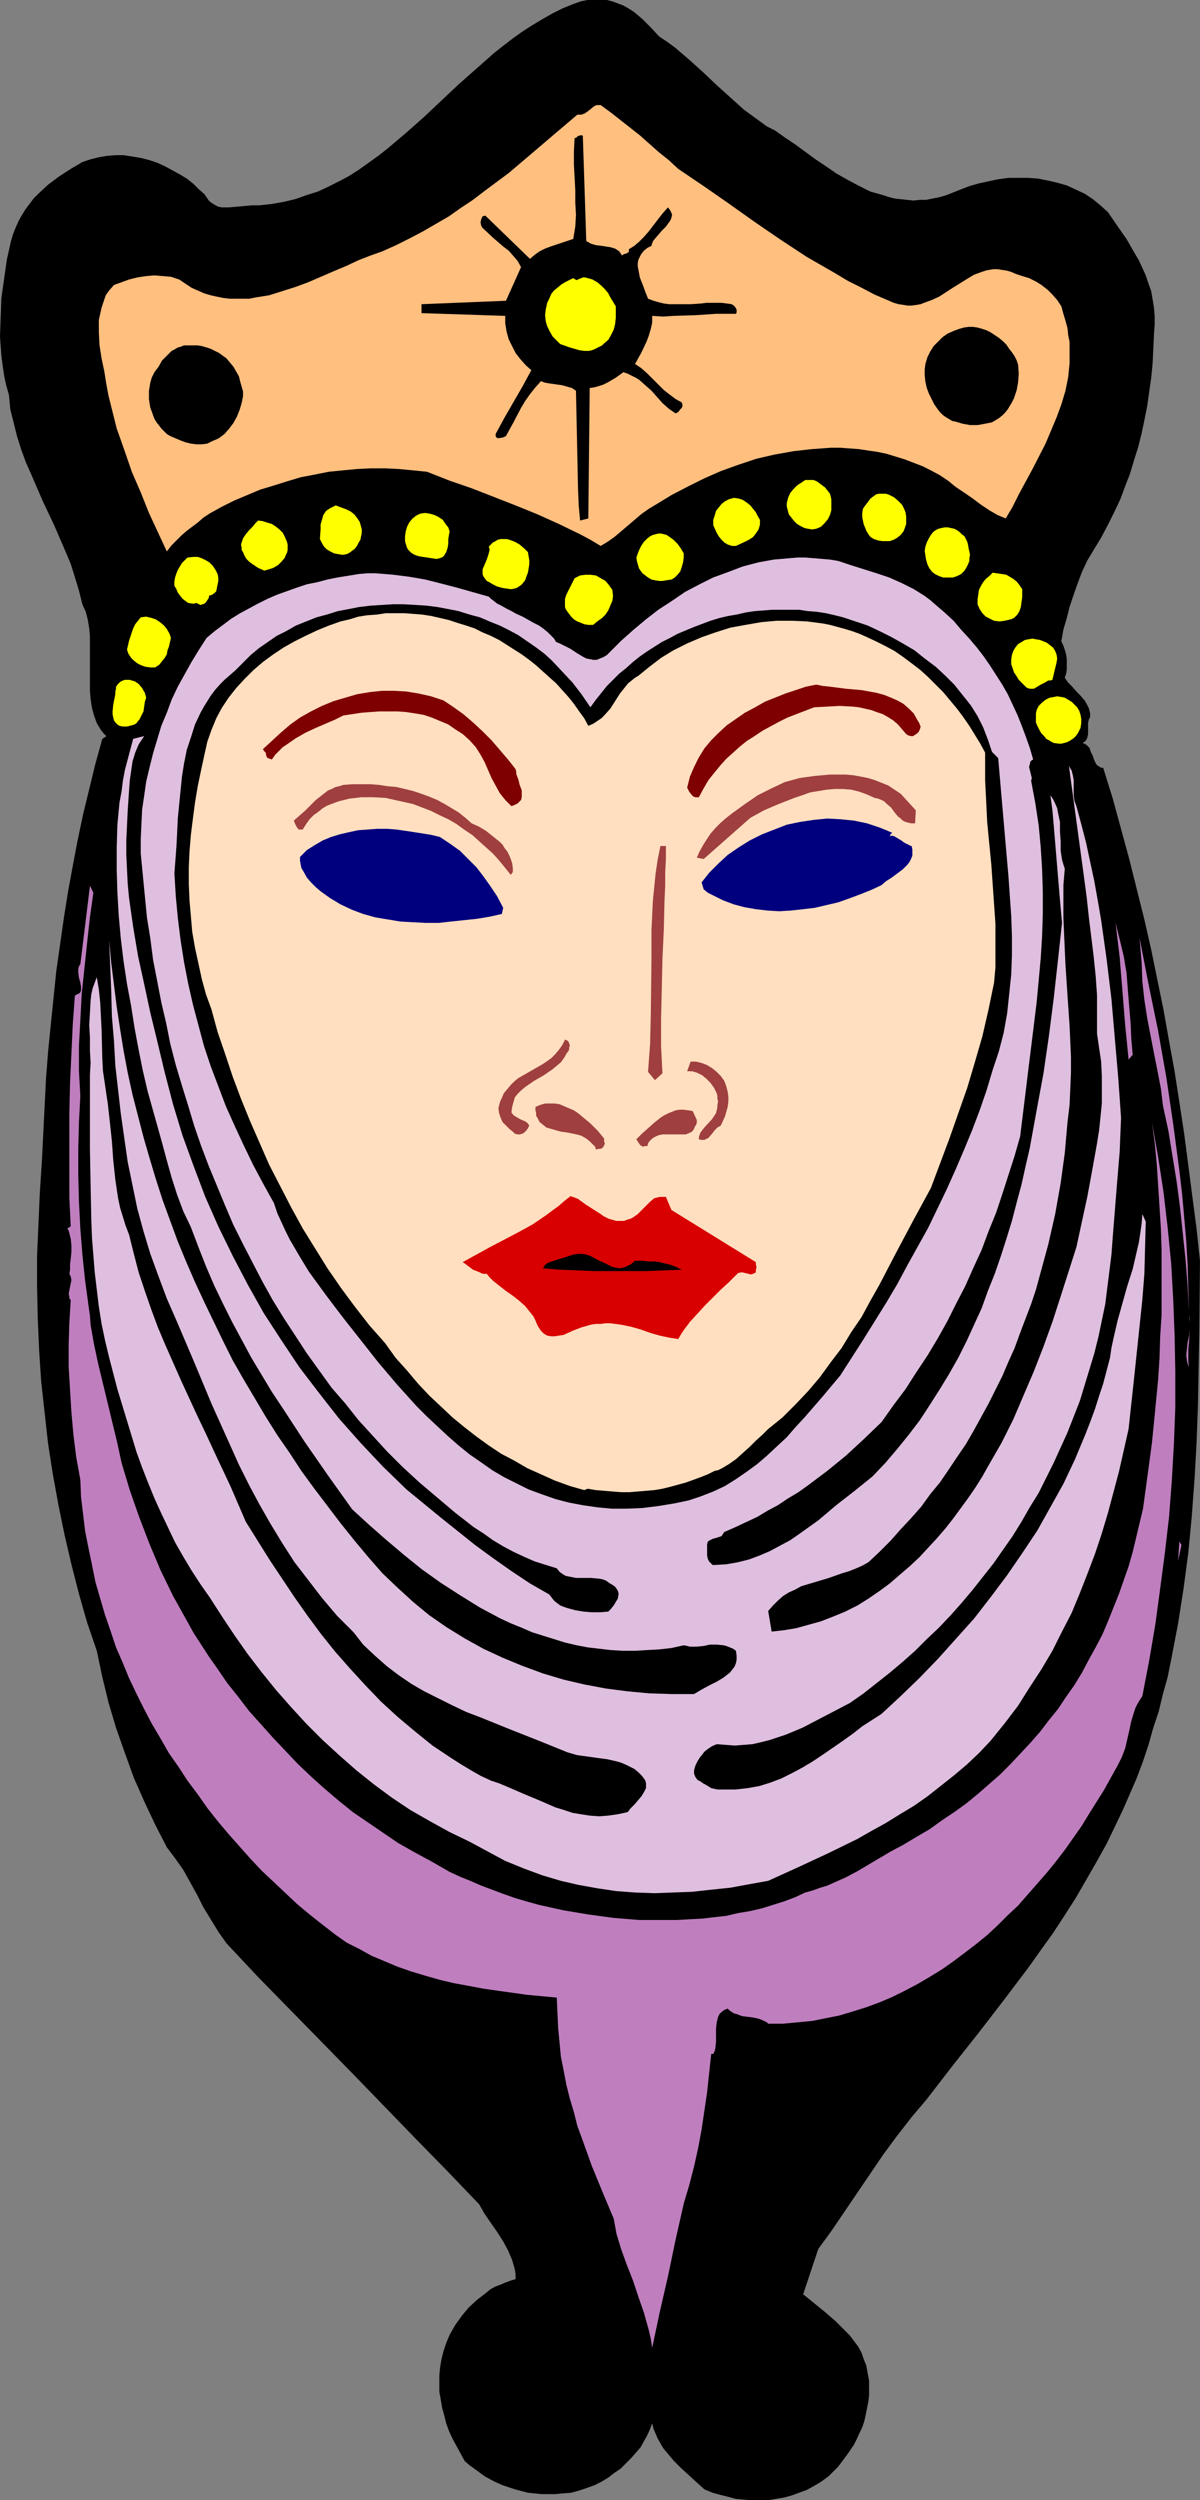 <?xml version="1.0" encoding="UTF-8" standalone="no"?>
<svg
   version="1.0"
   width="74.733mm"
   height="155.668mm"
   id="svg43"
   sodipodi:docname="Mask 06.wmf"
   xmlns:inkscape="http://www.inkscape.org/namespaces/inkscape"
   xmlns:sodipodi="http://sodipodi.sourceforge.net/DTD/sodipodi-0.dtd"
   xmlns="http://www.w3.org/2000/svg"
   xmlns:svg="http://www.w3.org/2000/svg">
  <rect width="100%" height="100%" fill="#808080" stroke="none"/>
  <sodipodi:namedview
     id="namedview43"
     pagecolor="#ffffff"
     bordercolor="#000000"
     borderopacity="0.25"
     inkscape:showpageshadow="2"
     inkscape:pageopacity="0.0"
     inkscape:pagecheckerboard="0"
     inkscape:deskcolor="#d1d1d1"
     inkscape:document-units="mm" />
  <defs
     id="defs1">
    <pattern
       id="WMFhbasepattern"
       patternUnits="userSpaceOnUse"
       width="6"
       height="6"
       x="0"
       y="0" />
  </defs>
  <path
     style="fill:#000000;fill-opacity:1;fill-rule:evenodd;stroke:none"
     d="m 155.124,8.564 1.939,1.293 1.777,1.293 3.393,2.909 3.232,2.909 3.232,3.07 3.232,2.909 3.232,2.909 1.777,1.293 1.777,1.293 1.777,1.293 1.939,0.97 2.262,1.616 2.424,1.616 2.424,1.778 2.424,1.778 2.424,1.616 2.585,1.778 2.585,1.454 2.747,1.454 2.585,1.293 2.909,0.808 1.454,0.485 1.293,0.323 1.454,0.162 1.454,0.162 1.616,0.162 1.454,-0.162 h 1.454 l 1.616,-0.323 1.616,-0.323 1.616,-0.485 1.616,-0.646 1.616,-0.646 2.101,-0.808 2.262,-0.646 2.262,-0.485 2.262,-0.485 2.424,-0.323 h 2.262 2.424 l 2.262,0.162 2.424,0.485 2.101,0.485 2.262,0.646 2.101,0.97 2.101,0.97 1.939,1.293 1.777,1.454 1.777,1.616 2.101,3.07 2.262,3.232 1.939,3.393 0.97,1.616 0.808,1.778 0.808,1.778 0.646,1.939 0.646,1.778 0.323,1.939 0.323,1.939 0.162,2.101 v 1.939 l -0.162,2.101 -0.162,3.555 -0.162,3.393 -0.323,3.393 -0.485,3.393 -0.485,3.393 -0.646,3.232 -0.646,3.07 -0.808,3.232 -0.97,3.07 -0.97,3.232 -1.131,2.909 -1.131,3.07 -1.454,3.07 -1.454,2.909 -1.616,3.07 -1.777,2.909 -1.454,2.424 -1.293,2.747 -0.97,2.585 -0.97,2.747 -0.97,2.909 -0.646,2.585 -0.808,2.747 -0.485,2.747 0.485,0.97 0.323,0.97 0.323,1.131 0.162,1.131 v 1.293 1.131 l -0.162,0.97 -0.323,0.97 0.808,1.131 0.97,0.97 0.97,1.131 0.97,0.97 0.97,1.131 0.646,1.131 0.323,0.646 0.162,0.646 0.162,0.646 v 0.808 l -0.162,0.323 -0.162,0.323 -0.162,0.808 v 1.778 0.808 l -0.162,0.808 -0.162,0.323 -0.162,0.323 -0.323,0.323 -0.485,0.323 0.485,0.162 0.485,0.323 0.323,0.323 0.323,0.323 0.323,0.97 0.485,0.97 0.323,0.97 0.485,0.97 0.323,0.323 0.323,0.162 0.485,0.323 h 0.485 l 2.262,7.272 1.939,7.11 1.939,7.11 1.777,7.11 1.777,7.11 1.616,7.11 1.454,7.11 1.454,7.11 1.293,7.272 1.293,7.11 1.131,7.272 1.131,7.433 0.97,7.433 0.97,7.433 0.97,7.433 0.808,7.595 -0.162,17.129 -0.162,8.564 -0.162,8.564 -0.323,8.726 -0.485,8.564 -0.646,8.726 -0.808,8.403 -1.131,8.564 -1.293,8.241 -0.808,4.201 -0.808,4.201 -0.808,4.04 -1.131,4.04 -0.97,4.04 -1.293,3.878 -1.131,4.04 -1.293,3.878 -1.454,3.878 -1.616,3.717 -1.616,3.717 -1.777,3.717 -2.101,4.363 -2.424,4.363 -2.424,4.201 -2.424,4.201 -2.585,4.04 -2.747,4.201 -2.909,4.04 -2.747,3.878 -5.979,7.918 -5.979,7.756 -6.14,7.756 -5.979,7.756 -3.555,4.201 -3.393,4.363 -3.232,4.363 -3.07,4.525 -6.14,9.049 -3.07,4.525 -3.07,4.201 -3.555,10.665 2.585,2.101 2.585,2.101 2.424,2.101 2.262,2.262 1.131,1.131 0.97,1.293 0.97,1.293 0.808,1.454 0.485,1.454 0.646,1.616 0.323,1.778 0.323,1.778 v 1.778 1.616 l -0.162,1.454 -0.323,1.616 -0.323,1.616 -0.323,1.454 -0.485,1.454 -0.646,1.293 -0.646,1.454 -0.646,1.293 -1.777,2.585 -0.97,1.293 -0.97,1.293 -1.131,1.131 -1.131,1.131 -1.777,1.293 -1.616,0.97 -1.777,0.97 -1.777,0.646 -1.777,0.646 -1.777,0.485 -1.939,0.323 -1.939,0.323 h -1.777 -1.939 l -1.777,-0.162 -1.939,-0.162 -1.777,-0.485 -1.939,-0.485 -1.777,-0.485 -1.939,-0.808 -1.777,-1.616 -1.777,-1.616 -1.939,-1.778 -1.777,-1.778 -1.616,-1.939 -0.808,-0.97 -0.646,-1.131 -0.646,-1.131 -0.485,-1.131 -0.485,-1.131 -0.323,-1.293 -0.485,1.293 -0.646,1.454 -0.808,1.454 -0.808,1.454 -1.131,1.293 -1.131,1.293 -1.131,1.131 -1.293,1.293 -1.454,0.97 -1.454,1.131 -1.616,0.97 -1.616,0.808 -1.777,0.646 -1.939,0.646 -1.777,0.485 -2.101,0.162 -1.616,0.162 h -1.616 -1.616 l -1.616,-0.162 -1.616,-0.162 -3.07,-0.808 -1.454,-0.485 -1.454,-0.485 -1.454,-0.646 -1.293,-0.646 -1.454,-0.808 -2.424,-1.778 -1.131,-0.808 -1.131,-0.97 -0.97,-1.778 -0.97,-1.778 -0.97,-1.778 -0.808,-1.778 -0.646,-1.778 -0.485,-1.939 -0.485,-1.778 -0.323,-1.939 -0.323,-1.778 v -1.939 -1.939 l 0.162,-1.778 0.323,-1.939 0.485,-1.939 0.646,-1.939 0.808,-1.939 1.293,-2.262 1.616,-2.262 1.616,-1.939 1.939,-1.778 2.101,-1.616 0.97,-0.808 1.131,-0.646 1.293,-0.485 1.131,-0.485 1.293,-0.485 1.131,-0.323 v -1.131 l -0.162,-1.131 -0.323,-1.131 -0.323,-1.131 -0.97,-2.262 -1.131,-2.101 -1.454,-2.262 -2.909,-4.201 -1.293,-2.262 -7.271,-7.595 -7.433,-7.595 -14.866,-15.351 -15.028,-15.351 -7.595,-7.756 -7.271,-7.756 -1.939,-2.747 -1.777,-2.909 -1.777,-2.909 -1.454,-2.909 -1.616,-2.909 -1.616,-2.909 -1.939,-2.747 -1.939,-2.585 -2.747,-5.333 -2.585,-5.494 -2.424,-5.494 -2.101,-5.817 -2.101,-5.979 -1.777,-5.979 -1.454,-5.979 -1.293,-6.14 -2.262,-6.625 -1.939,-6.787 -1.777,-6.948 -1.616,-6.948 -1.454,-7.11 -1.293,-7.11 -1.131,-7.272 -0.808,-7.272 -0.808,-7.272 -0.485,-7.433 -0.323,-7.433 -0.162,-7.433 v -7.433 l 0.323,-7.272 0.323,-7.433 0.485,-7.433 0.323,-6.464 0.323,-6.464 0.323,-6.464 0.485,-6.302 0.646,-6.464 0.646,-6.302 0.646,-6.302 1.777,-12.443 0.97,-6.14 1.131,-6.14 1.131,-5.979 1.293,-6.14 1.454,-5.979 1.454,-5.979 1.616,-5.817 0.97,-0.646 -0.646,-0.646 -0.646,-0.808 -0.485,-0.808 -0.485,-0.808 -0.646,-1.778 -0.485,-1.778 -0.323,-2.101 -0.162,-1.939 v -2.101 -2.101 -2.101 -4.363 -2.101 l -0.162,-1.939 -0.323,-1.939 -0.485,-1.939 -0.808,-1.778 -0.808,-3.232 -0.97,-3.232 -0.97,-3.07 -1.293,-3.07 -2.585,-5.979 -2.747,-5.817 L 7.433,111.821 6.14,108.912 5.009,105.842 4.04,102.772 3.232,99.54 2.424,96.308 2.101,92.915 1.454,90.653 0.97,88.39 0.646,86.128 0.323,83.704 0.162,81.442 0,79.18 0.162,74.655 0.323,70.131 0.97,65.606 1.616,61.081 2.585,56.718 3.07,55.103 3.717,53.487 4.363,52.032 5.171,50.578 5.979,49.285 l 0.97,-1.293 0.97,-1.293 1.131,-1.131 2.262,-2.101 2.585,-1.939 2.747,-1.778 2.747,-1.616 1.939,-0.646 1.939,-0.485 1.939,-0.323 1.939,-0.162 h 1.939 l 2.101,0.323 1.939,0.323 1.939,0.485 1.939,0.646 1.777,0.808 1.777,0.97 1.777,0.97 1.616,0.97 1.616,1.293 1.293,1.293 1.293,1.131 0.646,0.97 0.485,0.646 0.646,0.485 0.808,0.485 0.646,0.323 0.808,0.162 h 1.777 l 1.777,-0.162 1.777,-0.162 1.777,-0.162 h 1.777 l 2.909,-0.323 2.747,-0.485 2.747,-0.646 2.747,-0.97 2.585,-0.808 2.424,-1.131 2.585,-1.293 2.424,-1.293 2.262,-1.454 2.262,-1.616 2.262,-1.616 2.262,-1.778 4.201,-3.555 4.201,-3.717 8.241,-7.756 4.201,-3.717 4.201,-3.717 2.262,-1.778 2.101,-1.616 2.262,-1.616 2.262,-1.454 2.424,-1.454 2.262,-1.293 2.585,-1.293 2.424,-0.97 1.777,-0.646 L 138.319,0 h 1.454 1.616 1.454 l 1.293,0.323 1.293,0.485 1.293,0.485 1.131,0.646 1.293,0.808 0.97,0.808 1.131,0.97 1.939,1.939 z"
     id="path1" />
  <path
     style="fill:#ffbf7f;fill-opacity:1;fill-rule:evenodd;stroke:none"
     d="m 159.649,39.751 5.979,4.04 5.817,4.04 6.14,4.363 6.14,4.201 6.14,4.04 6.464,3.717 3.232,1.939 3.232,1.616 3.07,1.616 3.393,1.454 1.131,0.485 1.131,0.323 1.131,0.162 0.97,0.162 h 0.97 l 1.131,-0.162 0.97,-0.162 0.808,-0.323 1.777,-0.646 1.777,-0.808 3.232,-2.101 3.393,-2.101 1.616,-0.97 1.777,-0.646 0.97,-0.323 0.808,-0.162 0.97,-0.162 h 0.97 l 0.97,0.162 1.131,0.162 1.131,0.323 1.131,0.485 1.454,0.485 1.616,0.485 1.616,0.808 1.293,0.808 1.454,1.131 1.131,1.131 1.131,1.293 0.97,1.454 0.485,1.778 0.485,1.616 0.485,1.778 0.162,1.616 0.323,1.616 v 1.778 1.616 1.616 l -0.323,3.232 -0.646,3.232 -0.97,3.232 -1.131,3.07 -1.293,3.07 -1.293,3.07 -3.07,5.979 -3.232,5.979 -1.454,2.909 -1.616,2.747 -1.939,-0.808 -1.939,-1.131 -1.939,-1.293 -1.939,-1.454 -2.101,-1.454 -1.939,-1.293 -1.777,-1.454 -1.939,-1.293 -2.101,-1.131 -1.939,-0.97 -2.101,-0.808 -2.101,-0.808 -2.101,-0.646 -2.101,-0.646 -2.262,-0.485 -2.262,-0.323 -2.101,-0.323 -2.262,-0.162 -2.101,-0.162 h -2.262 l -2.101,0.162 -2.262,0.162 -4.363,0.485 -4.524,0.808 -4.201,0.97 -4.363,1.454 -4.04,1.454 -4.04,1.778 -3.878,1.939 -3.717,1.939 -3.717,2.262 -1.616,0.97 -1.616,1.131 -3.232,2.747 -3.232,2.747 -1.616,1.131 -1.616,0.97 -2.424,-1.454 -2.424,-1.293 -5.009,-2.424 -5.009,-2.262 -5.171,-2.101 -10.342,-4.04 -5.171,-1.778 -5.332,-2.101 -3.232,-0.323 -3.393,-0.323 -3.232,-0.162 h -3.393 l -3.232,0.162 -3.393,0.323 -3.232,0.323 -3.232,0.646 -3.393,0.646 -3.232,0.97 -3.07,0.97 -3.232,0.97 -3.07,1.293 -3.07,1.293 -2.909,1.454 -2.909,1.616 -1.454,0.97 -1.293,1.131 -2.585,1.939 -1.293,1.131 -1.131,1.131 -1.131,1.131 -1.131,1.454 -2.101,-4.525 -2.101,-4.525 -1.939,-4.848 -2.101,-4.848 -1.777,-5.171 -1.777,-5.009 -1.293,-5.171 -0.646,-2.585 -0.485,-2.585 -0.485,-3.07 -0.646,-3.07 -0.485,-3.07 -0.162,-3.07 v -1.454 -1.454 l 0.323,-1.454 0.323,-1.454 0.485,-1.454 0.485,-1.454 0.808,-1.131 1.131,-1.293 1.777,-0.646 1.777,-0.646 1.939,-0.485 2.101,-0.323 1.939,-0.162 1.939,0.162 1.939,0.162 1.939,0.646 1.454,0.97 1.454,0.97 1.454,0.646 1.454,0.646 1.616,0.485 1.454,0.323 1.616,0.323 1.454,0.162 h 1.454 1.616 1.454 l 1.616,-0.323 3.07,-0.485 3.07,-0.97 3.07,-0.97 3.07,-1.131 5.979,-2.585 3.07,-1.293 2.747,-1.293 2.909,-1.131 2.747,-0.97 3.232,-1.454 3.232,-1.616 3.07,-1.616 3.07,-1.778 3.07,-1.778 2.747,-1.939 2.909,-1.939 2.747,-2.101 5.656,-4.201 5.332,-4.525 5.494,-4.686 5.332,-4.525 h 0.485 0.485 l 0.808,-0.323 0.485,-0.323 0.646,-0.485 0.97,-0.808 0.646,-0.323 h 0.97 l 2.424,1.778 2.262,1.778 4.524,3.555 4.363,3.878 2.424,1.939 z"
     id="path2" />
  <path
     style="fill:#000000;fill-opacity:1;fill-rule:evenodd;stroke:none"
     d="m 137.996,56.718 1.131,0.646 1.131,0.323 1.293,0.162 1.131,0.162 0.97,0.162 1.131,0.323 0.485,0.323 0.485,0.323 0.323,0.485 0.323,0.485 0.485,-0.323 0.646,-0.162 0.162,-0.162 0.323,-0.162 v -0.323 -0.323 l 1.293,-0.808 1.131,-0.97 1.131,-1.131 1.131,-1.293 2.101,-2.747 1.131,-1.454 1.293,-1.454 0.485,0.646 0.323,0.646 0.162,0.485 -0.162,0.646 -0.162,0.485 -0.323,0.485 -0.808,1.131 -0.485,0.485 -0.485,0.485 -0.97,1.131 -0.97,1.131 -0.323,0.646 -0.162,0.646 -0.97,0.485 -0.808,0.646 -0.646,0.808 -0.323,0.646 -0.323,0.646 -0.162,0.808 v 0.808 l 0.162,0.808 0.323,1.778 0.646,1.616 0.646,1.778 0.646,1.616 1.293,0.485 1.131,0.323 1.293,0.323 1.293,0.162 h 2.424 2.585 l 2.424,-0.162 1.293,-0.162 h 3.555 l 1.293,0.162 1.131,0.162 0.646,0.485 0.323,0.485 0.162,0.323 v 0.323 0.323 l -0.162,0.323 h -2.262 -2.424 l -4.848,0.323 -5.171,0.162 -2.424,0.162 -2.585,-0.162 v 1.616 l -0.323,1.454 -0.485,1.616 -0.485,1.293 -1.293,2.747 -1.454,2.585 1.454,0.97 1.454,1.293 1.293,1.293 1.293,1.293 1.293,1.293 1.454,1.131 1.293,0.97 1.454,0.808 0.162,0.485 v 0.485 l -0.162,0.323 -0.323,0.323 -0.485,0.646 -0.646,0.323 -1.616,-1.131 -1.454,-1.293 -1.293,-1.454 -1.293,-1.454 -1.454,-1.293 -1.454,-1.293 -0.808,-0.485 -0.97,-0.485 -0.97,-0.485 -0.97,-0.323 -1.777,1.293 -1.939,1.131 -0.97,0.485 -0.97,0.323 -1.131,0.323 -1.131,0.162 -0.323,30.702 -1.939,0.485 -0.323,-3.555 -0.162,-3.878 -0.162,-7.756 -0.162,-7.756 -0.162,-7.595 -0.97,-0.646 -1.131,-0.323 -1.131,-0.323 -1.131,-0.162 -2.262,-0.323 -0.808,-0.162 -0.808,-0.323 -1.293,1.454 -1.293,1.616 -1.131,1.616 -0.97,1.616 -1.777,3.393 -1.777,3.232 -0.323,0.162 -0.323,0.162 -0.97,0.162 h -0.323 l -0.323,-0.162 -0.162,-0.323 v -0.485 l 2.101,-3.878 4.201,-7.272 2.101,-3.878 -1.293,-1.131 -1.293,-1.454 -1.131,-1.454 -0.808,-1.616 -0.808,-1.616 -0.485,-1.778 -0.323,-1.939 V 74.332 L 99.215,73.686 v -2.101 l 19.875,-0.808 3.555,-7.918 -0.808,-1.454 -0.97,-1.131 -1.131,-1.293 -1.293,-0.97 -2.424,-2.101 -2.424,-2.262 -0.323,-0.485 -0.162,-0.808 0.162,-0.808 0.323,-0.646 0.646,-0.162 10.503,10.18 1.131,-0.97 1.131,-0.808 1.293,-0.646 1.293,-0.485 5.332,-1.778 0.485,-2.909 0.162,-2.747 -0.162,-2.909 v -2.909 l -0.162,-3.07 -0.162,-2.909 v -3.07 l 0.162,-3.232 h 0.162 l 0.323,-0.162 0.323,-0.323 0.646,-0.162 h 0.323 l 0.162,0.162 z"
     id="path3" />
  <path
     style="fill:#ffff00;fill-opacity:1;fill-rule:evenodd;stroke:none"
     d="m 138.319,65.444 1.131,0.323 1.131,0.646 0.97,0.808 0.808,0.808 0.808,0.97 0.485,0.97 1.293,2.101 v 1.454 1.293 l -0.162,1.454 -0.323,1.293 -0.646,1.293 -0.646,1.131 -0.97,0.808 -0.485,0.485 -0.646,0.323 -0.646,0.323 -0.646,0.323 -0.485,0.162 -0.646,0.162 h -1.131 l -1.131,-0.162 -1.131,-0.323 -1.131,-0.323 -2.262,-0.808 -0.808,-0.808 -0.97,-0.97 -0.646,-1.131 -0.646,-1.293 -0.323,-1.131 -0.162,-1.454 0.162,-1.454 0.162,-0.646 0.162,-0.808 0.485,-0.97 0.485,-1.131 0.646,-0.808 0.808,-0.646 0.97,-0.808 0.808,-0.485 0.97,-0.485 0.97,-0.485 0.485,0.323 0.323,0.162 0.323,-0.162 0.323,-0.162 0.485,-0.162 0.323,-0.162 h 0.485 z"
     id="path4" />
  <path
     style="fill:#000000;fill-opacity:1;fill-rule:evenodd;stroke:none"
     d="m 239.635,85.805 0.162,2.101 -0.162,2.101 -0.323,1.778 -0.646,1.939 -0.485,0.97 -0.485,0.808 -0.485,0.808 -0.646,0.808 -0.646,0.646 -0.808,0.646 -0.808,0.485 -0.808,0.485 -1.616,0.323 -1.777,0.323 h -1.777 l -1.777,-0.323 -1.616,-0.485 -0.808,-0.162 -1.616,-0.97 -0.646,-0.485 -0.646,-0.646 -0.485,-0.646 -0.808,-1.131 -0.646,-1.293 -0.646,-1.293 -0.485,-1.293 -0.323,-1.454 -0.162,-1.454 v -1.454 l 0.162,-1.293 0.485,-1.616 0.646,-1.293 0.808,-1.293 0.97,-0.97 1.131,-1.131 1.131,-0.808 1.454,-0.646 1.293,-0.485 1.131,-0.323 1.131,-0.162 h 0.97 l 1.131,0.162 1.131,0.323 0.97,0.323 0.97,0.485 0.97,0.646 0.97,0.646 0.97,0.808 0.808,0.808 0.646,0.97 0.646,0.808 0.646,0.97 0.485,0.97 z"
     id="path5" />
  <path
     style="fill:#000000;fill-opacity:1;fill-rule:evenodd;stroke:none"
     d="m 53.324,84.351 0.808,0.97 0.808,0.97 0.646,1.131 0.646,1.131 0.323,1.293 0.323,1.131 0.323,1.131 v 1.131 l -0.323,1.616 -0.485,1.616 -0.646,1.616 -0.808,1.454 -0.97,1.293 -1.131,1.293 -1.293,0.97 -0.646,0.323 -0.808,0.323 -0.646,0.323 -0.646,0.323 -1.293,0.162 h -1.293 l -1.293,-0.162 -1.293,-0.323 -1.293,-0.485 -1.131,-0.485 -1.131,-0.485 -0.808,-0.485 -0.646,-0.646 -0.646,-0.646 -0.485,-0.646 L 36.842,99.379 36.357,98.571 36.034,97.763 35.711,96.793 35.388,95.985 35.226,95.016 35.065,93.884 v -1.939 l 0.323,-1.939 0.323,-1.131 0.646,-1.293 0.97,-1.293 0.808,-1.454 1.131,-1.131 1.131,-1.131 0.646,-0.323 0.808,-0.485 0.646,-0.162 0.808,-0.323 h 0.97 0.97 1.293 l 0.97,0.162 1.131,0.323 0.97,0.323 0.97,0.485 0.97,0.485 z"
     id="path6" />
  <path
     style="fill:#ffff00;fill-opacity:1;fill-rule:evenodd;stroke:none"
     d="m 195.36,116.184 0.323,1.293 v 1.293 1.293 l -0.323,1.131 -0.485,0.97 -0.808,0.97 -0.808,0.808 -1.131,0.485 -0.97,0.162 -0.97,-0.162 -0.808,-0.162 -0.97,-0.485 -0.808,-0.485 -0.646,-0.646 -0.646,-0.808 -0.646,-0.808 -0.162,-0.646 -0.162,-0.646 -0.162,-0.646 v -0.646 l 0.162,-0.646 0.162,-0.646 0.485,-1.131 0.808,-0.97 0.808,-0.808 0.97,-0.646 0.97,-0.646 h 0.97 0.97 l 0.808,0.323 0.646,0.485 0.646,0.485 0.646,0.485 z"
     id="path7" />
  <path
     style="fill:#ffff00;fill-opacity:1;fill-rule:evenodd;stroke:none"
     d="m 212.326,118.769 0.485,0.97 0.323,0.808 0.162,0.97 v 0.808 0.97 l -0.323,0.97 -0.323,0.808 -0.646,0.808 -0.808,0.646 -0.808,0.485 -0.97,0.323 h -0.808 -0.97 l -0.97,-0.162 -0.97,-0.323 -0.808,-0.485 -0.485,-0.646 -0.485,-0.808 -0.323,-0.808 -0.323,-0.808 -0.162,-0.808 -0.162,-0.808 v -0.97 l 0.162,-0.97 0.323,-0.485 0.485,-0.646 0.97,-1.293 0.646,-0.485 0.646,-0.485 0.646,-0.162 h 0.808 0.808 l 0.646,0.162 0.646,0.323 0.646,0.323 0.97,0.808 z"
     id="path8" />
  <path
     style="fill:#ffff00;fill-opacity:1;fill-rule:evenodd;stroke:none"
     d="m 178.878,122.324 v 0.646 0.485 l -0.323,1.131 -0.646,0.97 -0.646,0.808 -0.97,0.646 -0.97,0.485 -2.101,0.97 h -0.485 -0.485 l -0.97,-0.323 -0.808,-0.485 -0.646,-0.646 -0.646,-0.808 -0.485,-0.808 -0.808,-1.778 v -1.293 l 0.323,-0.97 0.323,-1.131 0.646,-0.808 0.646,-0.808 0.808,-0.646 0.97,-0.485 1.131,-0.323 1.131,0.162 0.97,0.323 0.97,0.646 0.808,0.646 0.646,0.808 0.646,0.808 0.485,0.97 z"
     id="path9" />
  <path
     style="fill:#ffff00;fill-opacity:1;fill-rule:evenodd;stroke:none"
     d="m 85.157,125.395 -0.162,0.808 -0.162,0.808 -0.485,0.808 -0.323,0.646 -0.485,0.646 -0.646,0.485 -0.646,0.485 -0.646,0.323 -0.97,0.162 -0.97,-0.162 -0.97,-0.162 -0.97,-0.485 -0.808,-0.485 -0.646,-0.646 -0.485,-0.808 -0.485,-0.97 0.162,-2.262 v -1.131 l 0.323,-1.131 0.323,-1.131 0.323,-0.485 0.323,-0.485 0.485,-0.323 0.485,-0.323 0.646,-0.323 0.646,-0.323 1.293,0.485 1.293,0.485 0.97,0.485 0.808,0.646 0.646,0.808 0.646,0.97 0.323,1.131 0.162,0.646 z"
     id="path10" />
  <path
     style="fill:#ffff00;fill-opacity:1;fill-rule:evenodd;stroke:none"
     d="m 105.84,125.072 -0.162,0.808 -0.162,0.97 v 1.131 l -0.162,0.97 -0.323,0.97 -0.485,0.808 -0.323,0.323 -0.323,0.162 -0.485,0.162 -0.646,0.162 -2.101,-0.323 -1.131,-0.162 -0.97,-0.162 -0.97,-0.323 -0.808,-0.485 -0.646,-0.646 -0.323,-0.485 -0.162,-0.485 -0.323,-1.131 v -1.131 l 0.162,-1.131 0.323,-1.131 0.485,-0.97 0.808,-0.97 0.808,-0.646 0.97,-0.485 1.131,-0.162 1.131,0.162 1.131,0.323 0.97,0.485 0.97,0.646 0.646,0.97 0.646,0.808 z"
     id="path11" />
  <path
     style="fill:#ffff00;fill-opacity:1;fill-rule:evenodd;stroke:none"
     d="m 67.544,127.495 0.162,0.646 v 0.808 0.485 l -0.162,0.646 -0.323,0.646 -0.162,0.485 -0.808,0.97 -0.808,0.808 -1.131,0.646 -0.97,0.323 -1.131,0.323 -1.454,-0.646 -1.454,-0.97 -0.646,-0.485 -0.646,-0.646 -0.485,-0.808 -0.323,-0.808 -0.323,-0.485 v -0.646 l -0.162,-0.485 0.162,-0.646 0.323,-0.97 0.646,-0.97 0.808,-0.97 0.808,-0.808 0.646,-0.808 0.646,-0.646 1.131,0.162 0.97,0.323 1.131,0.323 0.97,0.646 0.808,0.646 0.808,0.808 0.485,0.97 z"
     id="path12" />
  <path
     style="fill:#ffff00;fill-opacity:1;fill-rule:evenodd;stroke:none"
     d="m 227.839,128.142 0.162,0.97 0.162,0.646 0.162,0.808 -0.162,0.808 v 0.646 l -0.323,0.808 -0.323,0.646 -0.485,0.808 -0.808,0.808 -0.97,0.485 -0.97,0.323 h -1.131 -1.131 l -0.97,-0.323 -0.97,-0.485 -0.646,-0.485 -0.646,-0.808 -0.485,-0.97 -0.323,-1.131 -0.162,-0.97 -0.162,-1.131 0.162,-0.97 0.323,-0.97 0.485,-0.97 0.485,-0.808 0.485,-0.646 0.646,-0.485 0.646,-0.323 0.646,-0.162 0.808,-0.162 h 0.808 l 0.646,0.162 0.808,0.162 0.646,0.323 0.646,0.485 0.485,0.485 0.646,0.485 0.323,0.646 0.323,0.646 z"
     id="path13" />
  <path
     style="fill:#ffff00;fill-opacity:1;fill-rule:evenodd;stroke:none"
     d="m 160.941,130.242 v 0.97 l -0.162,1.131 -0.323,1.131 -0.323,0.97 -0.646,0.808 -0.646,0.646 -0.808,0.485 -1.131,0.162 -0.97,0.162 h -0.808 l -0.97,-0.162 -0.808,-0.162 -0.808,-0.485 -0.646,-0.485 -0.646,-0.485 -0.485,-0.646 -0.323,-0.485 -0.162,-0.485 -0.323,-1.131 -0.162,-0.97 0.323,-0.97 0.323,-0.808 0.485,-0.97 0.646,-0.97 0.808,-0.808 0.646,-0.485 0.646,-0.323 0.646,-0.162 0.646,-0.162 h 0.646 l 0.646,0.162 0.646,0.162 0.485,0.323 1.131,0.808 0.97,0.97 0.808,1.131 z"
     id="path14" />
  <path
     style="fill:#ffff00;fill-opacity:1;fill-rule:evenodd;stroke:none"
     d="m 124.261,129.919 0.323,1.939 v 0.97 l -0.162,0.97 -0.162,0.97 -0.323,0.808 -0.323,0.97 -0.646,0.808 -0.323,0.323 -0.485,0.323 -0.485,0.323 -0.485,0.162 -0.97,0.162 -1.131,-0.162 -0.97,-0.162 -1.131,-0.323 -0.97,-0.485 -0.808,-0.485 -0.646,-0.323 -0.485,-0.646 -0.323,-0.485 -0.162,-0.485 v -0.485 -0.646 l 0.485,-1.131 0.485,-1.131 0.323,-0.97 0.323,-1.131 v -0.485 l -0.162,-0.485 0.485,-0.485 0.485,-0.485 0.646,-0.323 0.485,-0.323 0.646,-0.162 h 0.646 0.808 l 0.646,0.162 1.293,0.485 1.131,0.646 1.131,0.97 z"
     id="path15" />
  <path
     style="fill:#ffff00;fill-opacity:1;fill-rule:evenodd;stroke:none"
     d="m 51.223,135.09 0.162,0.808 v 0.808 l -0.162,0.808 -0.162,0.808 -0.162,0.808 -0.485,0.485 -0.485,0.323 -0.323,0.162 h -0.323 l -0.162,0.646 -0.323,0.485 -0.323,0.485 -0.323,0.323 -0.485,0.162 -0.485,0.162 -0.323,-0.162 -0.646,-0.323 -0.485,0.162 h -0.485 l -0.97,-0.162 -0.646,-0.485 -0.646,-0.485 -0.646,-0.808 -0.485,-0.646 -0.323,-0.808 -0.485,-0.808 v -0.97 l 0.162,-0.97 0.323,-0.97 0.323,-0.808 0.485,-0.808 0.485,-0.808 0.646,-0.646 0.646,-0.646 1.293,-0.162 h 1.131 l 0.97,0.323 0.97,0.485 0.808,0.485 0.808,0.808 0.646,0.97 z"
     id="path16" />
  <path
     style="fill:#dfbfdf;fill-opacity:1;fill-rule:evenodd;stroke:none"
     d="m 220.083,142.2 2.262,1.939 2.101,1.939 1.777,2.101 1.939,2.101 1.777,2.101 1.616,2.101 1.454,2.101 1.454,2.262 1.454,2.262 1.293,2.262 1.131,2.424 1.131,2.424 0.97,2.424 0.97,2.585 0.97,2.747 0.808,2.747 -0.323,0.162 -0.323,0.323 -0.162,0.646 -0.162,0.646 0.323,1.293 0.162,0.646 0.162,0.646 -0.162,0.646 0.97,5.171 0.808,5.332 0.485,5.171 0.323,5.171 0.162,5.171 v 5.333 l -0.162,5.171 -0.323,5.171 -0.485,5.333 -0.485,5.171 -1.293,10.503 -0.646,5.171 -0.646,5.333 -1.293,10.503 -1.293,4.525 -1.454,4.525 -1.454,4.525 -1.454,4.363 -1.777,4.363 -1.616,4.363 -1.939,4.201 -1.939,4.363 -2.101,4.04 -2.101,4.201 -2.262,4.04 -2.424,4.04 -2.585,3.878 -2.585,4.04 -2.909,3.878 -2.747,3.878 -4.201,4.04 -4.201,3.878 -4.363,3.555 -4.524,3.393 -2.262,1.616 -2.424,1.454 -2.424,1.616 -2.424,1.293 -2.424,1.454 -5.171,2.424 -2.585,1.131 -0.323,0.485 -0.323,0.485 -0.485,0.162 -0.485,0.162 -1.131,0.323 -0.646,0.323 -0.485,0.323 -0.162,0.646 v 0.808 0.97 0.808 l 0.162,0.808 0.323,0.646 0.485,0.485 0.323,0.323 h 0.485 l 2.747,-0.162 2.747,-0.485 2.585,-0.646 2.585,-0.97 2.262,-0.97 2.424,-1.293 2.424,-1.293 2.101,-1.454 2.262,-1.616 2.262,-1.616 4.201,-3.555 4.363,-3.393 4.201,-3.393 3.07,-3.232 2.747,-3.232 2.747,-3.393 2.585,-3.393 2.424,-3.717 2.262,-3.555 2.262,-3.717 2.101,-3.717 1.939,-3.878 1.777,-3.878 1.777,-3.878 1.454,-4.04 1.616,-4.04 1.454,-4.201 1.293,-4.04 1.293,-4.201 1.131,-4.363 1.131,-4.201 0.97,-4.363 0.97,-4.201 1.616,-8.888 1.616,-8.726 1.293,-8.888 1.131,-8.888 0.97,-8.726 0.97,-8.888 -0.323,-3.555 -0.323,-3.717 -0.646,-7.756 -0.646,-7.756 -0.323,-3.717 -0.485,-3.555 0.646,0.97 0.485,0.97 0.485,1.131 0.162,0.97 0.485,2.262 v 2.262 l 0.162,2.262 v 2.262 l 0.323,2.101 0.323,1.131 0.323,0.97 -0.323,3.878 v 4.04 3.717 l 0.162,3.717 0.323,7.272 0.485,7.272 0.485,7.11 0.162,3.555 0.162,3.717 v 3.717 l -0.162,3.878 -0.162,3.717 -0.485,4.04 -0.646,7.272 -0.97,7.11 -1.293,7.272 -1.616,7.11 -0.97,3.555 -0.97,3.555 -0.97,3.555 -1.131,3.393 -1.293,3.393 -1.293,3.393 -1.293,3.555 -1.454,3.232 -1.454,3.393 -3.232,6.464 -1.777,3.232 -1.777,3.232 -1.777,3.07 -2.101,3.07 -1.939,2.909 -2.101,3.07 -2.262,2.747 -2.101,2.909 -2.424,2.747 -2.424,2.585 -2.424,2.747 -2.585,2.585 -2.585,2.424 -1.454,0.808 -1.454,0.646 -1.616,0.646 -1.616,0.485 -3.232,1.131 -3.232,0.97 -3.232,0.97 -1.454,0.808 -1.454,0.646 -1.293,0.808 -1.293,1.131 -1.131,1.131 -1.131,1.293 0.808,4.848 2.909,-0.323 2.909,-0.485 2.909,-0.808 2.909,-0.808 2.909,-1.131 2.747,-1.131 2.909,-1.454 2.585,-1.616 2.585,-1.778 2.424,-1.778 2.424,-2.101 2.262,-1.939 2.262,-2.101 1.939,-2.101 2.101,-2.262 2.101,-2.424 1.777,-2.262 1.777,-2.424 1.777,-2.424 1.777,-2.585 1.616,-2.585 1.454,-2.585 3.07,-5.333 2.747,-5.494 2.424,-5.656 2.424,-5.656 2.262,-5.817 2.101,-5.817 1.939,-5.979 3.717,-11.635 1.293,-5.979 1.293,-5.979 1.131,-6.14 1.131,-6.302 0.485,-3.07 0.323,-3.07 0.323,-3.232 v -3.232 -3.232 l -0.162,-3.393 -0.485,-3.232 -0.485,-3.393 v -4.525 -4.525 l -0.323,-4.525 -0.485,-4.686 -1.131,-9.211 -0.485,-4.525 -0.646,-4.848 -3.555,-26.178 0.323,0.646 0.323,0.485 0.323,1.293 0.162,0.97 v 2.424 1.131 l 0.162,1.293 0.485,1.293 1.131,4.201 1.131,4.363 0.97,4.525 0.97,4.525 0.808,4.525 0.808,4.686 1.293,9.211 1.131,9.372 0.808,9.372 0.808,9.372 0.646,9.211 -0.162,3.878 -0.162,4.04 -0.646,7.756 -0.323,4.04 -0.323,4.04 -0.323,4.04 -0.323,4.363 -0.485,3.878 -0.485,3.878 -0.485,3.878 -0.808,3.878 -0.808,3.878 -0.97,3.878 -1.131,3.717 -1.131,3.717 -1.131,3.717 -1.454,3.717 -1.454,3.717 -1.616,3.555 -1.616,3.555 -1.777,3.555 -1.777,3.555 -2.101,3.393 -1.939,3.393 -2.101,3.393 -2.262,3.232 -2.262,3.232 -2.424,3.07 -2.424,3.07 -2.585,3.07 -2.585,2.909 -2.747,2.909 -2.909,2.747 -2.747,2.747 -2.909,2.585 -3.07,2.585 -3.07,2.424 -3.07,2.424 -3.232,2.262 -3.717,1.939 -3.717,1.939 -3.717,1.939 -3.878,1.616 -1.939,0.646 -1.939,0.646 -1.939,0.485 -2.101,0.485 -2.101,0.162 -1.939,0.162 -2.262,-0.162 -2.101,-0.162 -1.131,0.485 -0.97,0.646 -0.808,0.646 -0.485,0.646 -0.646,0.808 -0.485,0.808 -0.485,0.97 -0.323,1.131 v 0.808 l 0.323,0.808 0.485,0.646 0.646,0.323 0.646,0.485 0.646,0.323 1.293,0.808 1.454,0.323 h 1.454 2.747 l 2.909,-0.323 2.747,-0.485 2.585,-0.808 2.585,-0.97 2.585,-1.293 2.424,-1.293 2.424,-1.454 2.424,-1.616 4.686,-3.232 2.262,-1.616 2.262,-1.778 2.262,-1.454 2.262,-1.454 4.524,-4.201 4.524,-4.363 4.363,-4.525 4.201,-4.686 4.201,-4.686 3.878,-5.009 3.878,-5.171 3.555,-5.171 3.555,-5.333 3.07,-5.494 3.07,-5.494 2.747,-5.817 2.424,-5.817 1.131,-2.909 1.131,-3.07 0.97,-3.07 0.97,-2.909 0.808,-3.07 0.808,-3.07 0.323,-2.262 0.485,-2.262 0.97,-4.201 1.131,-4.04 1.131,-4.04 1.293,-4.04 0.97,-4.201 0.485,-2.101 0.323,-2.101 0.323,-2.262 0.162,-2.262 0.808,1.778 -0.162,6.14 -0.162,6.14 -0.485,6.14 -0.646,6.14 -1.293,12.281 -1.293,11.958 -1.131,5.009 -1.131,5.009 -1.293,4.848 -1.293,4.848 -1.454,4.848 -1.616,4.848 -1.777,4.686 -1.777,4.525 -1.939,4.686 -2.262,4.363 -2.262,4.525 -2.585,4.363 -2.747,4.201 -2.747,4.363 -3.07,4.04 -3.393,4.201 -2.747,2.909 -2.909,2.747 -3.07,2.585 -3.07,2.424 -3.07,2.424 -3.232,2.262 -3.232,1.939 -3.393,2.101 -3.232,1.778 -3.393,1.939 -6.948,3.393 -6.948,3.232 -7.11,3.232 -4.524,0.808 -4.363,0.808 -4.686,0.485 -4.363,0.485 -4.524,0.162 -4.363,0.162 -4.524,-0.162 -4.363,-0.323 -4.363,-0.646 -4.524,-0.808 -4.201,-0.97 -4.363,-1.293 -4.363,-1.616 -4.363,-1.778 -4.201,-2.262 -4.201,-2.262 -4.686,-2.262 -4.686,-2.585 -4.524,-2.585 -4.363,-2.909 -4.363,-3.232 -4.04,-3.232 -4.04,-3.555 -3.878,-3.555 -3.878,-3.878 -3.555,-3.878 -3.555,-4.04 -3.393,-4.201 -3.232,-4.201 -3.07,-4.363 -2.909,-4.363 -2.909,-4.525 -2.262,-3.232 -2.101,-3.232 -1.939,-3.232 -1.939,-3.393 -1.616,-3.393 -1.616,-3.393 -1.616,-3.555 -1.454,-3.555 -1.454,-3.717 -1.293,-3.555 -1.131,-3.717 -1.131,-3.717 -2.262,-7.433 -1.939,-7.433 -0.97,-4.04 -0.808,-3.878 -0.646,-4.04 -0.485,-4.04 -0.485,-4.04 -0.323,-4.04 -0.323,-4.04 -0.162,-4.201 -0.162,-8.241 -0.162,-8.564 v -8.564 -8.888 l 0.162,-2.747 -0.162,-2.909 v -1.454 -1.616 l -0.162,-2.909 0.162,-2.909 0.162,-2.909 0.162,-1.454 0.323,-1.454 0.485,-1.293 0.485,-1.293 0.485,2.909 0.323,3.07 0.162,3.232 0.162,3.232 0.162,6.625 0.162,3.07 0.485,3.232 0.323,2.262 0.323,2.101 0.485,4.363 0.485,4.525 0.323,4.525 0.485,4.525 0.646,4.363 0.485,2.262 0.646,2.101 0.646,2.101 0.808,2.101 1.131,4.525 1.131,4.363 1.454,4.363 1.454,4.201 1.616,4.363 1.777,4.201 3.717,8.403 3.878,8.403 1.939,4.04 1.939,4.201 3.878,8.241 3.555,8.241 5.656,9.049 2.909,4.363 2.909,4.363 3.07,4.363 3.232,4.363 3.232,4.04 3.555,4.04 3.555,3.878 3.717,3.878 3.878,3.555 4.04,3.393 4.201,3.393 4.363,2.909 2.262,1.454 2.424,1.454 2.262,1.293 2.424,1.131 1.939,0.646 1.939,0.808 3.717,1.616 1.939,0.808 1.939,0.808 3.717,1.616 2.101,0.646 1.939,0.646 1.939,0.323 2.101,0.323 2.262,0.162 2.101,-0.162 2.262,-0.323 2.262,-0.485 0.323,-0.323 0.323,-0.485 0.97,-0.97 0.97,-1.131 0.808,-0.97 0.646,-1.131 0.323,-0.646 v -0.646 -0.485 l -0.162,-0.646 -0.323,-0.485 -0.485,-0.646 -0.808,-0.808 -0.97,-0.808 -0.97,-0.485 -0.97,-0.485 -1.131,-0.485 -1.131,-0.323 -2.101,-0.485 -2.424,-0.323 -2.262,-0.323 -2.424,-0.323 -2.262,-0.646 -6.787,-2.747 -6.948,-2.747 -6.787,-2.747 -3.393,-1.293 -3.393,-1.616 -3.232,-1.616 -3.232,-1.616 -3.07,-1.778 -3.07,-2.101 -2.747,-2.101 -2.747,-2.424 -2.747,-2.585 -1.131,-1.454 -1.131,-1.454 -3.878,-3.878 -3.555,-4.201 -3.232,-4.201 -3.232,-4.201 -2.909,-4.525 -2.747,-4.525 -2.585,-4.525 -2.424,-4.525 -2.424,-4.848 -2.101,-4.686 -4.363,-9.695 -4.04,-9.695 -4.201,-9.857 -2.262,-5.171 -1.939,-5.171 -1.939,-5.333 -1.616,-5.333 -1.454,-5.332 -1.131,-5.494 -1.131,-5.494 -0.808,-5.656 -0.808,-5.656 -0.646,-5.656 -0.646,-5.656 -0.323,-5.817 -0.485,-5.817 -0.162,-5.979 -0.485,-11.958 0.485,5.333 0.646,5.171 0.646,5.171 0.808,5.333 0.808,5.009 0.97,5.171 1.131,5.171 1.293,5.009 1.293,5.009 1.454,5.009 1.454,4.848 1.616,5.009 1.777,4.848 1.777,4.848 1.939,4.686 2.101,4.848 2.101,4.525 2.262,4.686 2.262,4.686 2.262,4.525 2.585,4.525 2.585,4.363 2.585,4.363 2.747,4.363 2.909,4.201 2.747,4.201 3.07,4.201 3.07,4.04 3.07,4.04 3.232,4.04 3.232,3.878 3.393,3.878 3.555,3.393 3.717,3.393 3.717,3.07 4.201,2.909 4.201,2.585 4.363,2.424 4.524,2.101 4.686,1.939 4.848,1.778 4.848,1.454 4.848,1.131 5.171,0.97 5.009,0.646 5.171,0.485 5.332,0.162 h 5.171 l 1.616,-0.97 1.777,-0.97 1.939,-0.97 1.616,-0.97 0.808,-0.646 0.646,-0.485 0.646,-0.808 0.485,-0.646 0.323,-0.808 0.162,-0.808 v -0.97 l -0.162,-1.131 -0.646,-0.485 -0.808,-0.323 -0.808,-0.323 -0.646,-0.162 -1.616,-0.162 h -1.616 l -1.454,0.323 -1.616,0.162 h -1.616 l -0.646,-0.162 -0.808,-0.162 -2.909,0.646 -2.909,0.323 -2.909,0.162 -2.747,0.162 h -2.909 l -2.747,-0.162 -2.747,-0.323 -2.747,-0.323 -2.585,-0.485 -2.747,-0.646 -2.585,-0.808 -2.585,-0.808 -2.585,-0.808 -2.585,-1.131 -2.424,-0.97 -2.424,-1.131 -2.424,-1.293 -2.424,-1.293 -4.686,-2.909 -4.524,-2.909 -4.524,-3.232 -4.201,-3.393 -4.201,-3.555 -4.04,-3.555 -3.878,-3.555 -5.656,-7.918 -5.494,-7.918 -5.171,-7.918 -2.585,-3.878 -2.424,-4.04 -2.424,-4.04 -2.262,-4.201 -2.262,-4.201 -2.101,-4.201 -2.101,-4.363 -1.939,-4.525 -1.777,-4.525 -1.777,-4.686 -1.777,-3.717 -1.454,-3.878 -1.293,-4.04 -1.131,-4.04 -1.131,-4.201 -1.131,-4.04 -1.131,-4.04 -1.131,-4.04 -1.131,-4.848 -0.97,-4.848 -0.97,-5.171 -0.808,-5.171 -0.97,-5.171 -0.808,-5.332 -0.646,-5.333 -0.485,-5.333 -0.323,-5.494 -0.162,-5.332 v -5.333 l 0.162,-5.333 0.485,-5.171 0.485,-2.585 0.323,-2.585 0.485,-2.585 0.646,-2.424 0.646,-2.424 0.646,-2.424 2.585,-0.646 -0.646,0.97 -0.646,0.97 -0.808,1.939 -0.646,2.101 -0.323,2.262 -0.323,2.262 -0.162,2.262 -0.323,4.848 -0.162,3.393 -0.162,3.555 v 3.393 l 0.162,3.393 0.162,3.393 0.323,3.393 0.485,3.393 0.485,3.393 1.131,6.787 1.454,6.625 1.454,6.787 1.616,6.625 1.777,7.433 1.939,7.433 2.262,7.433 2.585,7.11 2.747,7.272 3.07,6.948 3.393,6.948 3.555,6.787 3.717,6.625 4.201,6.464 4.201,6.302 4.686,6.14 4.686,5.979 5.009,5.656 5.332,5.656 5.494,5.332 8.079,6.625 4.04,3.232 4.04,3.232 4.201,3.07 4.363,3.07 4.363,2.909 4.524,2.585 0.646,0.808 0.485,0.646 0.808,0.646 0.646,0.485 0.808,0.323 0.97,0.323 1.777,0.485 1.939,0.323 1.939,0.162 h 1.939 l 1.939,-0.162 0.646,-0.646 0.646,-0.808 0.485,-0.808 0.485,-0.808 0.162,-0.97 v -0.323 l -0.162,-0.485 -0.162,-0.323 -0.323,-0.485 -0.323,-0.323 -0.485,-0.323 -0.808,-0.485 -0.646,-0.485 -0.808,-0.323 -0.97,-0.162 -1.777,-0.162 h -1.777 -1.777 l -0.808,-0.162 -0.808,-0.162 -0.808,-0.162 -0.808,-0.485 -0.646,-0.485 -0.646,-0.808 -2.585,-0.808 -2.585,-0.808 -2.585,-1.131 -2.424,-1.131 -2.424,-1.293 -2.424,-1.454 -2.262,-1.616 -2.262,-1.454 -4.363,-3.393 -4.201,-3.555 -4.201,-3.555 -4.04,-3.717 -3.555,-3.555 -3.393,-3.717 -3.393,-3.717 -3.07,-3.878 -3.232,-3.717 -2.909,-4.04 -2.909,-4.04 -2.747,-4.201 -2.747,-4.201 -2.585,-4.201 -2.424,-4.363 -2.262,-4.363 -2.262,-4.363 -2.262,-4.525 -1.939,-4.525 -1.939,-4.686 -1.939,-4.686 -1.777,-4.686 -1.616,-4.686 -1.454,-4.848 -1.454,-4.686 -1.454,-4.848 -1.293,-5.009 -0.97,-4.848 -1.131,-4.848 -0.97,-5.009 -0.97,-5.009 -0.646,-5.009 -0.808,-5.009 -0.485,-5.009 -0.485,-5.009 -0.485,-5.009 v -3.393 l 0.162,-3.555 0.162,-3.393 0.485,-3.232 0.485,-3.393 0.808,-3.393 0.808,-3.232 0.97,-3.232 0.97,-3.232 1.293,-3.07 1.131,-3.07 1.454,-3.07 1.616,-2.909 1.616,-2.909 1.777,-2.909 1.777,-2.747 1.939,-1.616 1.939,-1.454 1.939,-1.454 2.101,-1.293 2.101,-1.131 2.101,-1.131 2.262,-1.131 2.262,-0.97 2.262,-0.808 2.262,-0.808 2.424,-0.808 2.424,-0.485 2.424,-0.646 2.424,-0.485 5.009,-0.808 1.939,-0.162 h 1.939 l 2.101,0.162 1.939,0.162 3.878,0.485 3.717,0.646 3.878,0.97 3.717,0.97 7.433,2.101 0.485,0.485 0.646,0.485 0.808,0.646 0.97,0.485 1.131,0.646 1.293,0.646 1.131,0.646 1.454,0.646 2.585,1.454 1.293,0.646 1.131,0.808 0.97,0.808 0.808,0.808 0.646,0.646 0.485,0.808 0.808,0.323 0.97,0.485 1.616,0.808 1.454,0.97 1.616,0.97 0.646,0.323 0.808,0.162 0.808,0.162 h 0.808 l 0.808,-0.323 0.808,-0.323 0.808,-0.485 0.808,-0.808 2.585,-2.585 2.909,-2.585 2.909,-2.424 2.909,-2.262 3.232,-2.101 3.07,-2.101 3.393,-1.778 3.232,-1.616 3.555,-1.293 3.393,-1.293 3.717,-0.97 3.555,-0.646 3.717,-0.323 1.939,-0.162 h 1.777 l 1.939,0.162 1.939,0.162 1.939,0.162 1.939,0.323 2.909,0.97 3.07,0.97 3.07,0.97 2.909,0.97 2.909,1.293 2.909,1.454 1.293,0.808 1.293,0.808 1.293,0.97 z"
     id="path17" />
  <path
     style="fill:#ffff00;fill-opacity:1;fill-rule:evenodd;stroke:none"
     d="m 240.604,138.645 v 1.939 l -0.162,1.131 -0.162,1.131 -0.323,0.97 -0.485,0.808 -0.323,0.323 -0.323,0.323 -0.485,0.323 -0.485,0.162 -0.646,0.162 -0.808,0.162 -1.131,0.162 -1.293,-0.162 -0.97,-0.485 -0.97,-0.485 -0.808,-0.808 -0.646,-0.97 -0.485,-1.131 v -1.131 l 0.162,-1.131 0.162,-1.131 0.485,-0.97 0.485,-0.808 0.646,-0.808 0.808,-0.646 0.808,-0.808 1.131,0.162 1.131,0.162 0.97,0.162 0.808,0.485 0.808,0.485 0.808,0.646 0.646,0.808 z"
     id="path18" />
  <path
     style="fill:#ffff00;fill-opacity:1;fill-rule:evenodd;stroke:none"
     d="m 144.136,138.807 0.162,1.454 -0.162,1.131 -0.485,1.131 -0.485,1.131 -0.646,0.97 -0.808,0.808 -1.131,0.808 -0.97,0.808 h -1.131 l -0.97,-0.162 -0.808,-0.323 -0.808,-0.323 -0.808,-0.485 -0.646,-0.646 -0.485,-0.646 -0.485,-0.646 -0.323,-0.485 -0.162,-0.485 v -0.97 -0.97 l 0.323,-0.97 0.97,-1.939 0.97,-1.939 0.646,-0.323 0.646,-0.323 1.293,-0.162 h 1.131 l 1.293,0.162 1.131,0.646 1.131,0.646 0.808,0.97 z"
     id="path19" />
  <path
     style="fill:#000000;fill-opacity:1;fill-rule:evenodd;stroke:none"
     d="m 129.917,155.451 2.424,2.585 2.424,2.585 2.101,2.747 2.101,3.07 1.293,-1.778 1.293,-1.616 1.293,-1.616 1.454,-1.454 1.454,-1.454 1.616,-1.293 1.616,-1.454 1.616,-1.293 1.616,-1.131 1.777,-1.131 1.777,-1.131 1.939,-0.97 1.777,-0.97 1.939,-0.808 1.939,-0.808 3.878,-1.454 2.101,-0.646 2.101,-0.485 1.939,-0.323 2.101,-0.485 2.101,-0.323 4.201,-0.323 h 4.201 2.101 l 2.101,0.323 2.101,0.162 2.101,0.323 2.101,0.485 1.939,0.485 2.909,0.97 2.909,0.97 2.747,1.293 2.909,1.454 2.585,1.454 2.747,1.616 2.424,1.939 2.585,1.939 2.262,2.101 2.101,2.101 1.939,2.424 1.939,2.424 1.616,2.585 1.293,2.585 1.131,2.909 0.97,2.909 1.454,1.454 0.808,9.372 1.616,18.583 0.323,4.686 0.323,4.525 0.162,4.686 v 4.525 l -0.162,4.525 -0.485,4.686 -0.485,4.525 -0.808,4.525 -1.131,4.363 -1.454,4.363 -1.454,4.848 -1.616,4.686 -1.777,4.686 -1.939,4.686 -1.939,4.525 -2.101,4.686 -2.101,4.363 -2.262,4.686 -2.424,4.363 -2.424,4.363 -2.424,4.525 -2.585,4.363 -5.332,8.564 -5.494,8.564 -4.201,5.009 -4.201,4.848 -2.101,2.262 -2.101,2.424 -2.262,2.101 -2.424,2.262 -2.262,1.939 -2.424,1.778 -2.585,1.778 -2.585,1.616 -2.747,1.293 -2.909,1.131 -2.909,0.97 -3.07,0.646 -3.878,0.646 -3.878,0.485 -3.717,0.162 h -3.555 l -3.393,-0.323 -3.393,-0.485 -3.393,-0.646 -3.07,-0.808 -3.232,-1.131 -3.07,-1.131 -2.909,-1.454 -2.909,-1.454 -2.747,-1.616 -2.747,-1.939 -2.585,-1.778 -2.585,-2.101 -2.585,-2.262 -2.424,-2.262 -2.424,-2.262 -2.424,-2.424 -4.524,-5.009 -4.524,-5.332 -4.201,-5.333 -4.201,-5.333 -4.04,-5.332 -3.878,-5.333 -2.262,-3.717 -2.262,-3.878 -0.97,-1.939 -0.97,-2.101 -0.97,-2.101 -0.808,-2.424 -2.424,-4.363 -2.424,-4.525 -2.262,-4.686 -2.101,-4.525 -2.101,-4.686 -1.777,-4.686 -1.777,-4.686 -1.616,-4.848 -1.293,-4.848 -1.293,-4.848 -1.131,-5.009 -0.97,-5.009 -0.808,-5.171 -0.646,-5.171 -0.485,-5.171 -0.323,-5.333 0.485,-6.464 0.162,-3.232 0.162,-3.393 0.646,-6.464 0.323,-3.232 0.485,-3.07 0.646,-3.232 0.97,-2.909 0.97,-3.07 1.293,-2.747 0.808,-1.454 0.808,-1.293 0.808,-1.293 0.97,-1.293 1.131,-1.293 1.131,-1.131 1.293,-1.131 1.293,-1.131 1.777,-1.778 1.777,-1.778 1.939,-1.616 2.101,-1.454 2.101,-1.454 2.262,-1.131 2.262,-1.293 2.424,-0.97 2.424,-0.97 2.424,-0.646 2.585,-0.808 2.585,-0.485 2.424,-0.485 2.747,-0.323 2.585,-0.162 2.585,-0.162 h 2.585 l 2.747,0.162 2.585,0.162 2.585,0.323 2.585,0.485 2.424,0.485 2.585,0.808 2.424,0.646 2.262,0.97 2.424,0.97 2.262,1.131 2.101,1.131 2.101,1.454 2.101,1.454 1.939,1.454 z"
     id="path20" />
  <path
     style="fill:#ffdfbf;fill-opacity:1;fill-rule:evenodd;stroke:none"
     d="m 138.481,170.802 1.131,-0.485 0.97,-0.646 0.97,-0.646 0.646,-0.646 1.454,-1.616 2.262,-3.555 1.293,-1.616 0.646,-0.808 0.808,-0.646 0.808,-0.646 0.808,-0.485 2.585,-2.101 2.747,-2.101 2.909,-1.778 3.232,-1.616 3.393,-1.454 3.232,-1.131 3.555,-1.131 3.555,-0.646 3.717,-0.646 3.555,-0.323 h 3.717 l 3.555,0.162 3.717,0.485 1.616,0.323 1.777,0.485 1.777,0.485 1.616,0.485 1.777,0.646 1.454,0.646 2.424,1.131 2.262,1.131 2.101,1.131 2.101,1.454 1.939,1.454 2.101,1.616 1.777,1.616 1.777,1.778 1.777,1.778 1.616,1.939 1.616,1.939 1.454,1.939 1.454,2.101 1.293,2.101 1.293,2.101 1.131,2.101 v 3.232 3.232 l 0.162,3.232 0.323,6.625 0.323,3.393 0.646,6.625 0.485,6.948 0.485,6.948 v 3.393 3.555 3.393 l -0.323,3.555 -1.293,6.302 -1.454,6.302 -1.777,6.14 -1.777,5.979 -2.101,5.979 -2.101,5.979 -4.363,11.635 -4.04,7.433 -4.04,7.595 -4.04,7.756 -2.101,3.717 -2.101,3.878 -2.424,3.555 -2.262,3.717 -2.585,3.393 -2.585,3.555 -2.747,3.232 -2.909,3.07 -3.07,3.07 -3.393,2.747 -1.293,1.293 -1.616,1.454 -1.454,1.454 -1.616,1.454 -1.616,1.454 -1.616,1.131 -1.616,0.97 -0.97,0.485 -0.808,0.162 -1.616,0.808 -1.616,0.646 -3.555,1.293 -1.777,0.485 -1.777,0.485 -1.939,0.485 -1.939,0.323 -1.939,0.162 -1.939,0.162 -1.939,0.162 h -1.939 l -2.101,-0.162 -1.939,-0.162 -1.939,-0.162 -1.939,-0.323 -0.808,0.323 -3.393,-0.97 -3.555,-1.293 -3.232,-1.454 -3.232,-1.454 -3.07,-1.778 -3.07,-1.616 -2.909,-1.939 -2.909,-2.101 -2.909,-2.262 -2.747,-2.262 -2.747,-2.585 -2.747,-2.585 -2.585,-2.747 -2.585,-3.07 -2.747,-3.07 -2.424,-3.393 -3.717,-4.201 -3.393,-4.363 -3.232,-4.363 -3.232,-4.686 -2.909,-4.686 -2.909,-4.686 -2.747,-5.009 -2.585,-5.009 -2.585,-5.009 -2.262,-5.171 -2.262,-5.171 -2.101,-5.171 -1.939,-5.171 -1.777,-5.332 -1.777,-5.171 -1.454,-5.333 -1.293,-3.555 -0.97,-3.555 -0.808,-3.717 -0.808,-3.717 -0.646,-3.717 -0.323,-3.717 -0.323,-3.717 -0.162,-3.878 v -3.878 l 0.162,-3.717 0.323,-3.878 0.485,-3.878 0.485,-3.717 0.646,-3.878 0.808,-3.878 0.808,-3.717 0.323,-1.454 0.323,-1.454 0.97,-2.747 1.131,-2.747 1.293,-2.424 1.616,-2.424 1.777,-2.262 1.939,-2.101 2.101,-2.101 2.262,-1.939 2.424,-1.778 2.424,-1.616 2.585,-1.454 2.585,-1.293 2.747,-1.293 2.747,-1.131 2.747,-0.97 2.101,-0.485 2.101,-0.646 2.101,-0.323 2.262,-0.162 2.101,-0.323 h 2.101 2.262 l 2.101,0.162 2.101,0.162 2.101,0.323 2.101,0.485 2.101,0.485 1.939,0.646 2.101,0.646 1.939,0.646 1.939,0.97 1.939,0.808 1.939,0.97 1.777,1.131 1.777,1.131 1.777,1.131 1.777,1.293 1.616,1.293 1.616,1.454 1.616,1.454 1.454,1.293 1.454,1.616 1.454,1.616 1.293,1.616 1.131,1.616 1.293,1.778 z"
     id="path21" />
  <path
     style="fill:#ffff00;fill-opacity:1;fill-rule:evenodd;stroke:none"
     d="m 40.235,150.118 -0.485,2.101 -0.323,0.808 -0.162,0.97 -0.485,0.808 -0.646,0.808 -0.646,0.808 -0.97,0.646 h -1.131 l -1.131,-0.162 -0.97,-0.323 -0.97,-0.485 -0.808,-0.646 -0.646,-0.646 -0.646,-0.97 -0.323,-0.97 0.485,-2.101 0.646,-1.939 0.323,-0.97 0.485,-0.97 0.646,-0.808 0.646,-0.808 1.293,-0.162 1.293,0.323 0.97,0.323 0.97,0.646 0.97,0.808 0.646,0.808 0.646,1.131 z"
     id="path22" />
  <path
     style="fill:#ffff00;fill-opacity:1;fill-rule:evenodd;stroke:none"
     d="m 248.684,155.935 -0.97,4.04 -0.485,0.162 h -0.485 l -0.808,0.485 -0.97,0.485 -0.808,0.485 -0.808,0.485 h -0.485 -0.485 l -0.485,-0.162 -0.323,-0.162 -0.485,-0.485 -0.485,-0.485 -0.808,-0.808 -0.485,-0.808 -0.646,-0.97 -0.323,-0.97 -0.323,-0.97 v -0.97 l 0.162,-1.131 0.323,-0.97 0.485,-0.808 0.646,-0.808 0.808,-0.485 0.808,-0.485 0.808,-0.162 0.97,-0.162 0.808,0.162 0.97,0.162 0.808,0.323 0.808,0.323 0.808,0.646 0.646,0.485 0.485,0.808 0.323,0.808 0.162,0.97 z"
     id="path23" />
  <path
     style="fill:#ffff00;fill-opacity:1;fill-rule:evenodd;stroke:none"
     d="m 34.418,164.177 -0.323,0.97 -0.162,1.131 -0.162,1.131 -0.485,0.97 -0.485,0.97 -0.323,0.323 -0.323,0.485 -0.485,0.323 -0.485,0.162 -0.646,0.162 -0.646,0.162 h -0.97 l -0.808,-0.162 -0.485,-0.323 -0.485,-0.485 -0.323,-0.485 -0.162,-0.646 -0.162,-0.808 v -0.646 l 0.162,-1.616 0.323,-1.616 0.162,-0.808 v -0.646 l 0.162,-0.646 v -0.485 l 0.485,-0.646 0.485,-0.485 0.646,-0.323 0.485,-0.162 h 0.646 0.485 l 0.485,0.162 0.646,0.162 0.485,0.323 0.485,0.323 0.808,0.97 0.646,1.131 z"
     id="path24" />
  <path
     style="fill:#7f0000;fill-opacity:1;fill-rule:evenodd;stroke:none"
     d="m 216.689,170.963 -0.162,0.646 -0.323,0.646 -0.323,0.323 -0.485,0.323 -0.485,0.323 h -0.485 l -0.646,-0.162 -0.485,-0.323 -0.97,-1.131 -0.97,-1.131 -1.131,-0.97 -1.293,-0.808 -1.131,-0.646 -1.454,-0.485 -1.293,-0.485 -1.454,-0.323 -1.454,-0.323 -1.454,-0.162 -3.07,-0.162 -2.909,0.162 -3.07,0.162 -4.201,1.616 -2.101,0.808 -1.939,0.97 -2.101,1.131 -1.777,0.97 -1.939,1.293 -1.777,1.131 -1.616,1.293 -1.616,1.454 -1.616,1.454 -1.454,1.616 -1.454,1.778 -1.293,1.616 -1.131,1.939 -1.131,2.101 h -0.323 -0.485 l -0.485,-0.162 -0.323,-0.323 -0.646,-0.808 -0.485,-0.97 0.323,-1.293 0.323,-1.293 0.485,-1.131 0.485,-1.131 1.131,-2.262 1.293,-2.101 1.616,-1.939 1.777,-1.778 1.939,-1.778 2.101,-1.454 2.101,-1.454 2.424,-1.293 2.262,-1.293 2.424,-0.97 2.424,-0.97 2.424,-0.808 2.424,-0.808 2.424,-0.485 1.616,0.323 1.616,0.162 3.717,0.485 3.717,0.323 1.777,0.323 1.777,0.323 1.777,0.485 1.616,0.646 1.454,0.646 1.454,0.808 1.293,1.131 1.131,1.131 0.808,1.454 0.485,0.808 z"
     id="path25" />
  <path
     style="fill:#7f0000;fill-opacity:1;fill-rule:evenodd;stroke:none"
     d="m 121.352,180.982 0.162,0.646 v 0.485 l 0.485,1.293 0.323,1.293 0.485,1.293 v 0.646 0.485 0.485 l -0.162,0.646 -0.323,0.323 -0.485,0.485 -0.646,0.323 -0.808,0.323 -0.808,-0.808 -0.646,-0.646 -1.293,-1.616 -0.97,-1.778 -0.97,-1.778 -1.616,-3.717 -0.97,-1.778 -1.131,-1.778 -1.454,-1.616 -1.616,-1.454 -1.777,-1.131 -1.616,-1.131 -1.939,-0.808 -1.939,-0.808 -1.939,-0.646 -1.939,-0.323 -2.101,-0.323 -2.101,-0.162 h -2.262 -1.939 l -2.262,0.162 -2.101,0.162 -2.101,0.323 -2.101,0.323 -1.939,0.97 -2.262,0.97 -2.262,0.97 -2.424,1.131 -2.262,1.293 -2.101,1.454 -0.97,0.646 -0.97,0.97 -0.808,0.808 -0.808,1.131 -0.485,-0.162 -0.485,-0.162 -0.162,-0.162 -0.162,-0.323 -0.162,-0.808 -0.323,-0.323 -0.323,-0.485 2.101,-1.939 2.101,-1.939 2.262,-1.939 2.262,-1.616 2.585,-1.454 2.585,-1.293 2.747,-1.131 2.747,-0.808 2.747,-0.808 2.909,-0.485 2.909,-0.323 h 2.909 l 2.909,0.162 2.909,0.485 2.909,0.646 2.909,0.97 2.424,1.616 2.262,1.616 2.262,1.939 2.262,2.101 2.101,2.101 1.939,2.262 1.939,2.262 z"
     id="path26" />
  <path
     style="fill:#ffff00;fill-opacity:1;fill-rule:evenodd;stroke:none"
     d="m 254.339,171.287 -0.323,0.646 -0.323,0.646 -0.485,0.646 -0.485,0.485 -0.485,0.323 -0.485,0.323 -0.646,0.323 -0.646,0.162 -0.646,0.162 h -0.485 l -1.293,-0.162 -0.646,-0.323 -0.485,-0.323 -0.646,-0.323 -0.485,-0.646 -0.646,-0.646 -0.485,-0.808 -0.485,-0.97 -0.323,-0.808 v -0.97 -1.131 l 0.162,-0.808 0.485,-0.97 0.808,-0.808 0.808,-0.646 0.97,-0.485 0.97,-0.162 0.808,-0.162 0.97,0.162 0.808,0.162 0.808,0.485 0.808,0.485 0.646,0.646 0.646,0.646 0.485,0.808 0.323,0.97 0.162,0.97 v 0.97 z"
     id="path27" />
  <path
     style="fill:#9f3f3f;fill-opacity:1;fill-rule:evenodd;stroke:none"
     d="m 215.558,190.678 -0.162,3.07 h -0.97 l -0.646,-0.162 -0.646,-0.162 -0.646,-0.323 -0.485,-0.485 -0.646,-0.485 -0.808,-0.97 -0.808,-1.131 -1.131,-0.97 -0.485,-0.485 -0.646,-0.323 -0.808,-0.323 -0.808,-0.162 -1.777,-0.808 -1.777,-0.646 -1.939,-0.485 -1.939,-0.162 h -1.939 l -1.939,0.162 -1.939,0.323 -1.939,0.323 -1.777,0.646 -1.939,0.646 -3.717,1.454 -3.393,1.454 -3.232,1.778 -10.988,9.695 -1.616,-0.323 0.646,-1.454 0.808,-1.454 0.808,-1.293 0.97,-1.454 1.131,-1.293 1.293,-1.293 1.293,-1.131 1.454,-1.131 2.909,-2.101 3.07,-2.101 3.232,-1.616 3.07,-1.454 3.555,-0.97 3.555,-0.485 1.777,-0.162 1.777,-0.162 h 1.939 1.777 l 1.777,0.162 1.777,0.323 1.616,0.323 1.616,0.485 1.616,0.646 1.616,0.646 1.454,0.97 1.454,0.97 z"
     id="path28" />
  <path
     style="fill:#9f3f3f;fill-opacity:1;fill-rule:evenodd;stroke:none"
     d="m 111.011,193.748 1.777,0.808 1.616,0.97 1.616,1.293 1.616,1.293 0.646,0.646 0.485,0.808 0.646,0.808 0.485,0.97 0.323,0.808 0.323,0.97 0.162,1.131 v 0.97 l -0.485,0.646 -1.293,-1.616 -1.454,-1.778 -1.454,-1.616 -1.616,-1.454 -1.616,-1.454 -1.616,-1.454 -1.939,-1.293 -1.777,-1.293 -1.939,-1.131 -2.101,-0.97 -1.939,-0.97 -2.101,-0.808 -2.101,-0.808 -2.101,-0.485 -2.262,-0.485 -2.101,-0.485 -2.909,-0.162 h -2.909 l -1.293,0.162 -1.454,0.162 -1.293,0.323 -1.293,0.323 -1.293,0.485 -1.293,0.485 -1.131,0.646 -0.97,0.808 -1.131,0.808 -0.97,0.97 -0.808,1.131 -0.808,1.293 h -0.646 -0.323 l -0.485,-0.646 -0.323,-0.646 -0.323,-0.808 1.293,-1.131 1.293,-1.131 1.293,-1.293 1.293,-1.293 1.454,-1.131 1.454,-1.131 0.808,-0.323 0.97,-0.485 0.808,-0.162 0.97,-0.323 2.262,-0.162 h 1.939 2.101 l 2.101,0.162 2.101,0.323 1.939,0.162 2.101,0.485 1.939,0.485 1.939,0.646 1.777,0.646 1.939,0.808 1.777,0.97 1.616,0.97 1.616,0.97 1.616,1.293 z"
     id="path29" />
  <path
     style="fill:#00007f;fill-opacity:1;fill-rule:evenodd;stroke:none"
     d="m 210.064,196.01 -0.323,0.162 -0.162,0.162 v 0.162 l -0.162,0.323 0.323,-0.162 h 0.323 l 0.485,0.162 0.808,0.485 0.808,0.485 0.646,0.485 0.646,0.323 0.646,0.323 0.323,0.162 h 0.162 l 0.162,0.808 v 0.808 0.646 l -0.323,0.808 -0.323,0.646 -0.485,0.646 -1.131,1.131 -1.293,0.97 -1.293,0.97 -1.293,0.808 -1.131,0.97 -2.424,1.131 -2.424,0.97 -2.585,0.97 -2.747,0.97 -2.747,0.646 -2.747,0.646 -2.747,0.323 -2.909,0.323 -2.747,0.162 -2.747,-0.162 -2.747,-0.323 -2.747,-0.485 -2.424,-0.646 -2.585,-0.97 -2.262,-1.131 -1.293,-0.646 -0.97,-0.808 -0.485,-1.616 1.777,-2.262 2.101,-2.101 2.262,-2.101 2.585,-1.778 2.585,-1.616 2.909,-1.454 2.909,-1.131 2.909,-1.131 3.07,-0.646 3.232,-0.485 3.232,-0.323 3.07,0.162 3.232,0.323 3.07,0.646 1.454,0.485 1.454,0.485 1.616,0.646 z"
     id="path30" />
  <path
     style="fill:#00007f;fill-opacity:1;fill-rule:evenodd;stroke:none"
     d="m 118.444,213.623 -0.323,1.454 -2.909,0.646 -2.909,0.485 -3.07,0.323 -3.07,0.323 -2.909,0.323 h -3.07 l -3.07,-0.162 -2.909,-0.162 -2.909,-0.485 -2.909,-0.485 -2.909,-0.808 -2.585,-0.97 -2.747,-1.293 -2.424,-1.454 -2.262,-1.616 -1.131,-0.97 -1.131,-1.131 -0.97,-1.131 -0.808,-1.454 -0.485,-0.808 -0.162,-0.808 -0.162,-0.97 v -0.808 l 1.616,-1.616 1.777,-1.131 1.939,-1.131 1.939,-0.808 2.101,-0.646 2.101,-0.485 2.262,-0.485 2.262,-0.162 2.262,-0.162 h 2.262 l 2.101,0.162 2.262,0.323 2.101,0.323 2.101,0.323 1.939,0.323 1.939,0.485 2.424,1.616 2.262,1.616 1.939,1.939 1.939,1.939 1.616,2.101 1.616,2.262 1.616,2.424 z"
     id="path31" />
  <path
     style="fill:#9f3f3f;fill-opacity:1;fill-rule:evenodd;stroke:none"
     d="m 156.74,199.08 v 3.07 l -0.162,3.07 v 3.232 l -0.162,3.393 -0.162,6.787 -0.323,6.948 -0.162,7.11 -0.162,6.948 v 6.625 l 0.162,3.232 0.162,3.07 -1.777,1.616 -1.616,-1.939 0.485,-6.625 0.162,-6.787 0.162,-13.412 v -6.625 l 0.323,-6.787 0.323,-3.232 0.323,-3.232 0.485,-3.232 0.646,-3.232 z"
     id="path32" />
  <path
     style="fill:#bf7fbf;fill-opacity:1;fill-rule:evenodd;stroke:none"
     d="m 21.976,210.068 -0.808,5.817 -0.646,5.817 -0.646,6.14 -0.646,6.14 -0.323,6.14 -0.323,5.979 v 5.979 l 0.162,2.909 0.162,2.909 -0.323,6.14 -0.162,6.302 v 6.14 l 0.162,6.302 0.323,6.302 0.485,6.14 0.646,6.14 0.808,5.979 0.323,2.262 0.162,2.262 0.808,4.525 0.97,4.525 1.131,4.686 1.131,4.686 1.131,4.686 1.131,4.686 0.97,4.525 1.939,6.464 2.262,6.464 2.424,6.302 2.585,6.14 2.909,5.979 1.616,2.909 1.616,2.909 1.616,2.909 1.777,2.747 1.777,2.747 1.939,2.747 2.424,3.555 2.585,3.232 2.585,3.393 2.909,3.232 2.747,3.07 2.909,3.07 2.909,3.07 3.232,3.07 3.07,2.747 3.232,2.747 3.393,2.747 3.555,2.424 3.555,2.424 3.555,2.424 3.717,2.101 3.878,2.101 2.262,1.293 2.262,1.293 2.424,1.131 2.424,0.97 2.585,1.131 2.585,0.97 2.585,0.97 2.747,0.97 2.747,0.808 2.909,0.808 2.909,0.646 2.909,0.646 2.909,0.485 2.909,0.485 5.979,0.808 5.979,0.485 h 2.909 5.979 l 2.909,-0.162 3.07,-0.162 2.747,-0.323 2.909,-0.323 2.747,-0.646 2.909,-0.485 2.747,-0.646 2.585,-0.808 2.585,-0.808 2.585,-0.97 2.424,-1.131 1.777,-0.485 1.777,-0.646 1.616,-0.485 1.454,-0.646 2.909,-1.293 2.747,-1.454 5.171,-3.07 2.747,-1.616 2.747,-1.454 3.232,-1.939 3.07,-1.778 2.909,-2.101 2.909,-1.939 2.909,-2.101 2.747,-2.262 2.585,-2.262 2.585,-2.262 2.424,-2.424 2.424,-2.585 2.262,-2.424 2.262,-2.585 2.101,-2.747 2.101,-2.585 1.939,-2.909 1.939,-2.747 1.777,-2.909 1.616,-3.07 1.616,-2.909 1.616,-3.07 1.293,-3.07 1.293,-3.232 1.293,-3.232 1.131,-3.232 1.131,-3.232 0.97,-3.393 0.808,-3.393 0.808,-3.393 0.808,-3.393 0.485,-3.555 0.485,-3.555 0.485,-3.555 0.646,-4.848 0.485,-4.848 0.485,-5.009 0.485,-5.009 0.323,-5.009 0.162,-5.171 0.323,-5.009 v -5.171 -5.009 -5.171 l -0.162,-5.009 -0.323,-5.171 -0.323,-5.009 -0.323,-5.009 -0.485,-5.009 -0.646,-4.848 1.454,8.241 1.293,8.403 0.97,8.403 0.808,8.241 0.485,8.564 0.323,8.403 0.162,8.403 v 8.564 l -0.323,8.403 -0.485,8.564 -0.646,8.564 -0.97,8.403 -1.131,8.564 -1.131,8.403 -1.454,8.564 -1.616,8.403 -0.646,0.97 -0.485,0.808 -0.485,0.97 -0.323,0.97 -0.646,2.101 -0.485,2.262 -0.485,2.101 -0.485,2.101 -0.808,2.101 -0.485,0.97 -0.485,0.97 -3.232,5.817 -3.555,5.656 -1.777,2.909 -1.939,2.747 -1.939,2.747 -2.101,2.747 -2.101,2.585 -2.262,2.585 -2.262,2.585 -2.262,2.585 -2.424,2.262 -2.424,2.424 -2.424,2.262 -2.585,2.101 -2.747,2.101 -2.585,1.939 -2.747,1.939 -2.909,1.778 -2.747,1.616 -3.07,1.616 -2.909,1.454 -3.07,1.293 -3.07,1.131 -3.07,0.97 -3.232,0.97 -3.232,0.646 -3.232,0.646 -3.393,0.323 -3.393,0.323 h -3.555 l -0.323,-0.323 -0.646,-0.323 -1.131,-0.485 -1.454,-0.323 -2.585,-0.323 -1.293,-0.485 -0.646,-0.162 -0.485,-0.323 -0.485,-0.323 -0.485,-0.485 -0.808,0.323 -0.646,0.485 -0.485,0.485 -0.323,0.646 -0.162,0.646 -0.162,0.646 -0.162,1.454 v 3.07 l -0.162,1.616 -0.162,0.646 -0.323,0.646 h -0.485 l -0.485,4.525 -0.485,4.525 -0.646,4.363 -0.646,4.363 -0.808,4.363 -0.97,4.363 -1.131,4.363 -1.293,4.363 -1.939,8.564 -1.777,8.564 -1.939,8.403 -1.777,8.403 -0.323,-2.101 -0.485,-2.101 -1.131,-4.04 -1.293,-3.717 -1.293,-3.878 -1.454,-3.717 -1.293,-3.555 -1.131,-3.717 -0.323,-1.778 -0.323,-1.778 -2.585,-6.14 -2.585,-6.302 -2.262,-6.302 -1.131,-3.07 -0.808,-3.232 -0.97,-3.232 -0.808,-3.232 -0.646,-3.393 -0.646,-3.232 -0.323,-3.393 -0.323,-3.393 -0.162,-3.555 -0.162,-3.555 -6.948,-0.646 -6.948,-0.97 -3.393,-0.485 -3.393,-0.646 -3.555,-0.646 -3.393,-0.808 -3.393,-0.97 -3.232,-0.97 -3.232,-1.131 -3.07,-1.293 -3.07,-1.293 -2.909,-1.616 -2.909,-1.454 -2.747,-1.939 -2.909,-2.262 -3.07,-2.424 -2.909,-2.424 -2.747,-2.585 -2.747,-2.585 -2.909,-2.747 -2.585,-2.747 -2.585,-2.909 -2.585,-2.909 -2.585,-3.07 -2.424,-3.07 -2.262,-3.232 -2.424,-3.232 -2.101,-3.232 -2.262,-3.232 -1.939,-3.393 -2.101,-3.555 -1.777,-3.393 -1.777,-3.555 -1.777,-3.717 -1.454,-3.555 -1.616,-3.717 -1.293,-3.878 -1.293,-3.717 -1.131,-3.878 -1.131,-3.878 -0.808,-4.04 -0.808,-3.878 -0.808,-4.04 -0.485,-4.04 -0.485,-4.04 -0.162,-4.04 -0.97,-5.333 -0.646,-5.171 -0.485,-5.333 -0.323,-5.333 -0.323,-5.332 v -5.333 l 0.162,-5.171 0.323,-5.332 -0.323,-0.323 v -0.485 l -0.162,-0.646 0.162,-0.808 0.162,-0.808 0.162,-0.808 0.162,-0.808 -0.162,-0.808 -0.323,-0.646 0.162,-0.97 v -1.293 l 0.162,-1.293 0.162,-1.616 v -1.454 l -0.162,-1.616 -0.323,-1.293 -0.162,-0.646 -0.323,-0.485 0.808,-0.485 -0.323,-6.625 v -6.625 -6.787 -6.948 l 0.162,-6.948 0.323,-6.787 0.323,-6.948 0.485,-6.625 0.485,-0.323 0.485,-0.162 0.323,-0.323 0.162,-0.485 v -0.323 -0.485 l -0.162,-0.97 -0.323,-1.131 -0.162,-1.131 v -0.97 l 0.162,-0.646 0.323,-0.485 2.262,-18.421 z"
     id="path33" />
  <path
     style="fill:#bf7fbf;fill-opacity:1;fill-rule:evenodd;stroke:none"
     d="m 266.62,248.204 -0.97,1.131 -0.808,-8.08 -0.646,-8.08 -0.646,-7.918 -0.485,-4.04 -0.485,-4.04 0.485,1.939 0.485,1.939 0.97,4.04 0.646,3.878 0.323,4.201 0.323,3.878 0.162,1.939 0.162,1.939 0.162,3.717 z"
     id="path34" />
  <path
     style="fill:#bf7fbf;fill-opacity:1;fill-rule:evenodd;stroke:none"
     d="m 279.87,308.639 -0.323,-5.979 -0.485,-6.14 -0.646,-6.14 -0.646,-6.14 -0.808,-6.14 -0.97,-5.979 -0.97,-5.979 -1.293,-5.979 -0.485,-4.04 -0.808,-4.201 -0.808,-4.04 -0.808,-4.201 -0.808,-4.201 -0.646,-4.201 -0.485,-4.363 -0.162,-4.363 -0.485,-5.817 2.101,10.827 2.262,10.988 1.939,10.988 1.616,10.988 1.454,10.988 0.646,5.494 0.485,5.494 0.485,5.494 0.323,5.656 0.162,5.494 z"
     id="path35" />
  <path
     style="fill:#9f3f3f;fill-opacity:1;fill-rule:evenodd;stroke:none"
     d="m 133.472,247.719 -0.646,1.131 -0.808,1.131 -0.97,0.808 -0.97,0.808 -2.101,1.454 -2.262,1.293 -2.101,1.454 -0.97,0.808 -0.808,0.808 -0.646,0.808 -0.323,1.131 -0.323,1.131 -0.162,1.293 0.485,0.646 0.485,0.323 1.131,0.646 1.131,0.485 0.485,0.323 0.485,0.646 -0.323,0.646 -0.323,0.485 -0.485,0.485 -0.485,0.323 -0.646,0.162 h -0.485 l -0.646,-0.162 -0.485,-0.485 -0.808,-0.646 -0.808,-0.808 -0.808,-0.808 -0.485,-1.131 -0.323,-0.97 -0.162,-1.131 0.162,-0.646 0.162,-0.646 0.162,-0.485 0.323,-0.646 0.485,-1.131 0.808,-0.97 0.808,-0.97 0.808,-0.808 0.97,-0.808 1.131,-0.646 2.262,-1.293 2.262,-1.293 0.97,-0.646 1.131,-0.808 0.97,-0.97 0.808,-0.97 0.808,-1.131 0.646,-1.293 0.485,0.162 0.323,0.323 0.162,0.323 0.162,0.646 -0.162,0.485 v 0.485 l -0.323,0.485 z"
     id="path36" />
  <path
     style="fill:#9f3f3f;fill-opacity:1;fill-rule:evenodd;stroke:none"
     d="m 170.96,255.637 0.323,1.293 0.162,1.131 v 1.131 l -0.162,1.293 -0.323,1.131 -0.323,1.131 -0.97,2.101 -0.808,0.485 -0.646,0.646 -0.485,0.646 -0.97,1.131 -0.646,0.323 -0.323,0.162 h -0.323 -0.485 l -0.485,-0.162 v -0.485 l 0.162,-0.485 0.162,-0.485 0.323,-0.485 0.646,-0.808 1.777,-1.939 0.646,-0.97 0.323,-0.485 0.162,-0.646 0.162,-0.646 v -0.646 l 0.162,-0.808 -0.162,-0.646 v -0.646 l -0.162,-0.646 -0.646,-1.293 -0.808,-1.131 -0.97,-0.97 -0.97,-0.808 -1.293,-0.646 -1.131,-0.323 h -1.131 l 0.808,-2.262 h 1.293 l 1.293,0.323 1.293,0.485 1.293,0.808 0.97,0.808 0.97,0.97 0.808,1.131 z"
     id="path37" />
  <path
     style="fill:#9f3f3f;fill-opacity:1;fill-rule:evenodd;stroke:none"
     d="m 142.197,267.918 v 0.646 l 0.162,0.485 -0.162,0.485 -0.162,0.323 -0.323,0.323 -0.323,0.162 h -0.485 l -0.646,0.162 -0.162,-0.646 -0.485,-0.485 -0.808,-0.808 -0.808,-0.646 -1.131,-0.646 -1.131,-0.323 -2.424,-0.485 -1.293,-0.162 -1.131,-0.323 -1.131,-0.323 -1.131,-0.323 -0.808,-0.646 -0.808,-0.646 -0.485,-0.97 -0.323,-0.485 v -0.646 l -0.162,-0.646 v -0.808 l 1.131,-0.485 1.131,-0.323 h 1.131 1.131 l 1.131,0.162 1.131,0.485 1.131,0.485 1.131,0.485 0.97,0.646 0.97,0.808 1.939,1.616 1.777,1.778 z"
     id="path38" />
  <path
     style="fill:#9f3f3f;fill-opacity:1;fill-rule:evenodd;stroke:none"
     d="m 164.012,263.555 v 0.646 l -0.162,0.485 -0.323,0.485 -0.162,0.485 -0.485,0.646 -0.646,0.323 -0.808,0.323 h -0.808 -1.939 -1.777 -0.97 l -0.808,0.162 -0.808,0.323 -0.808,0.485 -0.646,0.646 -0.323,0.485 -0.162,0.646 h -0.646 l -0.323,0.162 -0.323,-0.162 -0.323,-0.162 -0.485,-0.646 -0.485,-0.808 1.293,-1.293 1.454,-1.293 1.454,-1.293 1.616,-1.293 0.808,-0.485 0.97,-0.485 0.808,-0.323 0.808,-0.323 0.97,-0.162 h 0.97 l 1.131,0.162 0.97,0.162 z"
     id="path39" />
  <path
     style="fill:#d80000;fill-opacity:1;fill-rule:evenodd;stroke:none"
     d="m 141.389,285.693 0.646,0.485 0.646,0.323 0.646,0.323 1.777,0.485 h 0.808 0.97 l 0.808,-0.323 0.646,-0.162 0.646,-0.323 1.131,-0.808 0.97,-0.97 0.97,-0.97 0.97,-0.97 0.97,-0.808 0.646,-0.162 0.646,-0.162 h 0.646 0.808 l 1.293,3.07 19.875,12.281 v 0.485 l 0.162,0.646 -0.162,0.808 v 0.485 l -0.646,0.323 -0.485,0.162 -0.646,-0.162 -1.293,-0.323 h -0.485 l -0.646,0.162 -0.162,0.162 -0.323,0.323 -1.616,1.616 -1.939,1.778 -3.717,3.717 -1.777,1.939 -1.777,1.939 -1.454,1.939 -0.646,0.97 -0.646,1.131 -2.101,-0.323 -2.262,-0.485 -2.262,-0.646 -2.262,-0.808 -2.262,-0.646 -2.424,-0.485 -2.424,-0.323 h -1.131 l -1.131,0.162 h -1.131 l -1.131,0.162 -1.131,0.323 -1.131,0.323 -2.101,0.808 -2.101,0.97 -1.131,0.162 -0.97,0.162 h -0.808 l -0.97,-0.162 -0.808,-0.485 -0.323,-0.323 -0.323,-0.323 -0.323,-0.485 -0.323,-0.485 -0.323,-0.646 -0.323,-0.808 -0.485,-0.97 -0.646,-0.808 -0.646,-0.808 -0.646,-0.808 -1.454,-1.293 -1.454,-1.131 -1.616,-1.131 -1.454,-1.131 -1.616,-1.293 -0.808,-0.808 -0.646,-0.808 h -0.97 l -0.646,-0.323 -0.808,-0.323 -0.808,-0.323 -1.293,-0.97 -0.646,-0.485 -0.485,-0.323 3.232,-1.778 3.232,-1.778 6.787,-3.555 3.232,-1.778 3.07,-2.101 3.07,-2.262 1.293,-1.131 1.454,-1.131 0.97,0.323 0.808,0.323 1.777,1.293 1.777,1.131 z"
     id="path40" />
  <path
     style="fill:#000000;fill-opacity:1;fill-rule:evenodd;stroke:none"
     d="m 149.469,296.681 h 1.616 l 1.454,0.162 h 1.454 l 1.293,0.162 1.293,0.323 1.293,0.323 1.293,0.485 1.293,0.646 -8.241,0.323 h -8.241 -4.201 l -4.04,-0.162 -4.04,-0.162 -3.878,-0.323 0.485,-0.808 0.646,-0.485 0.97,-0.323 0.97,-0.323 0.97,-0.323 1.131,-0.323 0.97,-0.323 0.97,-0.323 1.131,-0.162 h 0.97 l 0.97,0.162 0.97,0.323 1.777,0.97 1.777,0.808 1.616,0.808 0.808,0.162 0.808,0.162 0.97,-0.162 0.808,-0.323 0.97,-0.485 z"
     id="path41" />
  <path
     style="fill:#bf7fbf;fill-opacity:1;fill-rule:evenodd;stroke:none"
     d="m 279.87,321.728 -0.323,-0.808 -0.162,-0.646 -0.162,-1.454 0.162,-1.454 0.162,-1.454 0.323,-1.616 0.162,-1.616 v -1.454 -0.97 l -0.162,-0.808 0.162,1.616 v 1.616 l -0.162,3.232 -0.162,1.616 v 2.909 z"
     id="path42" />
  <path
     style="fill:#bf7fbf;fill-opacity:1;fill-rule:evenodd;stroke:none"
     d="m 277.285,367.297 0.323,-4.525 0.485,0.808 z"
     id="path43" />
</svg>
